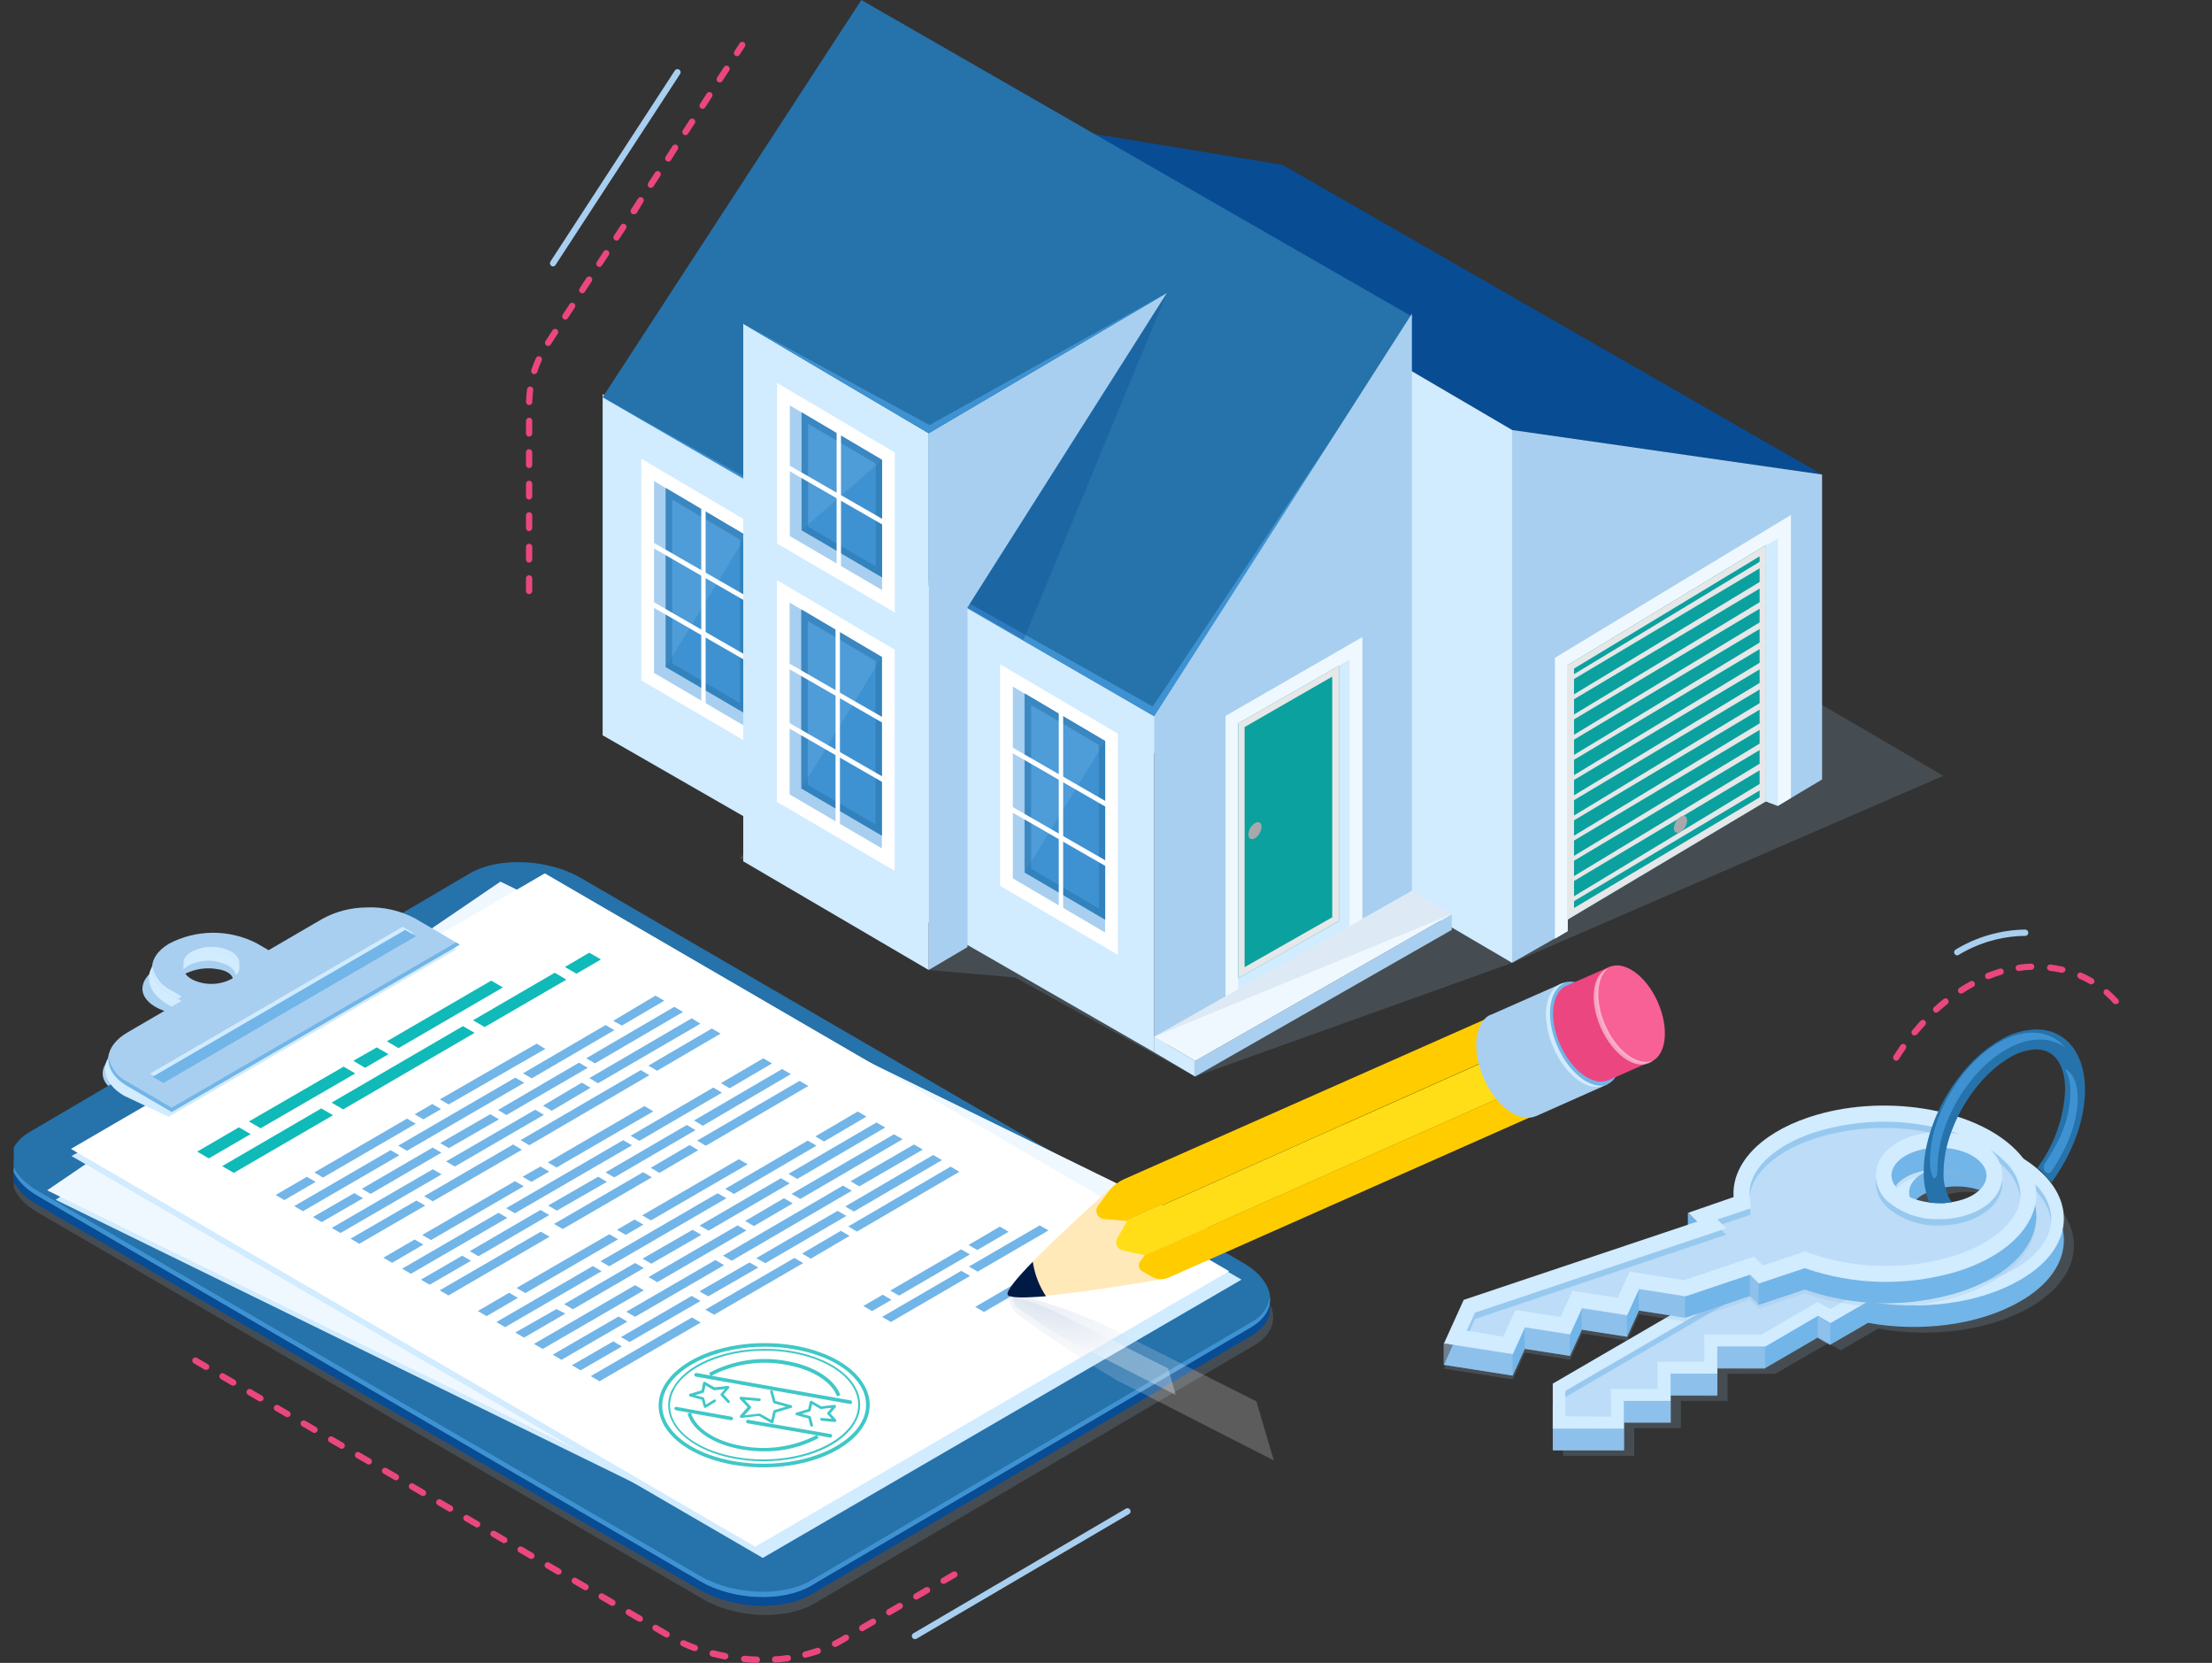 <svg width="161" height="121" viewBox="0 0 161 121" fill="none" xmlns="http://www.w3.org/2000/svg">
<rect x="0" y="0" width="161" height="121" fill="#333333" stroke="none"/>
<g clip-path="url(#clip0_505_3541)">
<path opacity="0.2" d="M147.687 86.079C143.369 83.57 136.396 83.557 132.105 86.051C129.117 87.789 128.225 90.284 129.418 92.471L126.685 94.053L127.596 94.58L113.763 102.651V105.934H118.947V103.912H122.345V101.935H125.742V99.959H129.227L133.066 97.726L133.977 98.253L136.71 96.671C140.5 97.364 144.795 96.845 147.782 95.108C152.023 92.641 152.023 88.587 147.687 86.079ZM145.583 90.151C144.826 90.538 143.988 90.74 143.139 90.74C142.29 90.74 141.452 90.538 140.695 90.151C139.329 89.362 139.329 88.092 140.695 87.312C141.453 86.925 142.29 86.724 143.139 86.724C143.988 86.724 144.825 86.925 145.583 87.312C146.922 88.096 146.931 89.366 145.583 90.151Z" fill="#92B4D1"/>
<path d="M146.963 85.684C142.649 83.176 135.672 83.162 131.381 85.657C128.393 87.395 127.501 89.889 128.694 92.076L125.961 93.663L126.872 94.19L113.017 102.242V105.526H118.2V103.503H121.598V101.527H124.995V99.551H128.48L132.319 97.318L133.23 97.84L135.963 96.258C139.753 96.951 144.048 96.433 147.036 94.695C151.303 92.251 151.281 88.192 146.963 85.684ZM144.863 89.756C144.106 90.144 143.269 90.346 142.419 90.346C141.57 90.346 140.733 90.144 139.976 89.756C138.609 88.972 138.609 87.697 139.976 86.918C140.733 86.53 141.57 86.328 142.419 86.328C143.269 86.328 144.106 86.53 144.863 86.918C146.202 87.702 146.207 88.977 144.863 89.756Z" fill="#72B5E8"/>
<path d="M146.963 84.121C142.649 81.612 135.672 81.599 131.381 84.093C128.393 85.831 127.501 88.325 128.694 90.513L125.961 92.099L126.872 92.622L113.017 100.679V103.962H118.2V101.94H121.598V99.963H124.995V97.987H128.48L132.319 95.749L133.23 96.277L135.963 94.695C139.753 95.387 144.048 94.869 147.036 93.131C151.303 90.678 151.281 86.62 146.963 84.121ZM144.863 88.192C144.106 88.58 143.269 88.782 142.419 88.782C141.57 88.782 140.733 88.58 139.976 88.192C138.609 87.408 138.609 86.134 139.976 85.354C140.733 84.966 141.57 84.764 142.419 84.764C143.269 84.764 144.106 84.966 144.863 85.354C146.202 86.129 146.207 87.404 144.863 88.183V88.192Z" fill="#D1EBFF"/>
<path opacity="0.5" d="M113.941 103.049V101.215L128.707 92.631L127.797 92.109L129.924 90.87L129.5 90.086C128.512 88.252 129.386 86.308 131.841 84.882C134.083 83.686 136.592 83.088 139.129 83.144C141.698 83.088 144.238 83.695 146.507 84.909C148.329 85.959 149.304 87.294 149.304 88.674C149.304 90.054 148.329 91.352 146.571 92.379C144.329 93.576 141.82 94.175 139.283 94.117C138.214 94.119 137.147 94.024 136.095 93.833L135.767 93.773L133.207 95.259L132.297 94.731L128.197 97.107H124.043V99.083H120.646V101.059H117.248V103.082L113.941 103.049ZM142.39 83.832C141.383 83.814 140.389 84.057 139.502 84.538C139.067 84.72 138.696 85.027 138.434 85.421C138.173 85.815 138.034 86.279 138.034 86.753C138.034 87.227 138.173 87.69 138.434 88.084C138.696 88.478 139.067 88.786 139.502 88.968C140.397 89.437 141.392 89.683 142.401 89.683C143.411 89.683 144.405 89.437 145.3 88.968C145.735 88.786 146.106 88.478 146.368 88.084C146.629 87.69 146.769 87.227 146.769 86.753C146.769 86.279 146.629 85.815 146.368 85.421C146.106 85.027 145.735 84.72 145.3 84.538C144.406 84.055 143.404 83.812 142.39 83.832Z" fill="#A8CFF0"/>
<path opacity="0.5" d="M128.694 93.076L128.311 92.856L113.932 101.211V101.66L128.694 93.076Z" fill="#72B5E8"/>
<path opacity="0.5" d="M139.52 89.417C140.416 89.884 141.41 90.128 142.419 90.128C143.428 90.128 144.422 89.884 145.318 89.417C145.734 89.213 146.088 88.9 146.344 88.513C146.6 88.125 146.749 87.676 146.776 87.211C146.781 87.136 146.781 87.061 146.776 86.987C146.71 87.408 146.545 87.808 146.295 88.153C146.045 88.497 145.716 88.777 145.337 88.967C144.441 89.437 143.447 89.682 142.438 89.682C141.428 89.682 140.434 89.437 139.538 88.967C139.155 88.775 138.822 88.493 138.568 88.145C138.314 87.798 138.145 87.394 138.076 86.968C138.076 87.046 138.076 87.12 138.076 87.193C138.101 87.659 138.247 88.11 138.501 88.501C138.755 88.891 139.106 89.207 139.52 89.417Z" fill="#72B5E8"/>
<path opacity="0.5" d="M131.837 85.327C134.077 84.127 136.587 83.527 139.124 83.584C140.147 83.584 141.168 83.671 142.176 83.846C142.244 83.846 142.312 83.846 142.385 83.846C143.4 83.829 144.402 84.075 145.296 84.561C145.555 84.711 145.794 84.895 146.006 85.107C146.175 85.189 146.343 85.276 146.503 85.368C148.211 86.358 149.181 87.606 149.281 88.903C149.281 88.83 149.281 88.757 149.281 88.683C149.281 87.308 148.288 85.969 146.484 84.919C144.215 83.705 141.675 83.097 139.106 83.153C136.569 83.097 134.06 83.695 131.818 84.891C129.937 85.987 128.985 87.381 129.085 88.798C129.213 87.523 130.16 86.303 131.837 85.327Z" fill="#72B5E8"/>
<path opacity="0.5" d="M129.919 91.315L129.732 90.976L127.792 92.104L128.175 92.329L129.919 91.315Z" fill="#72B5E8"/>
<path opacity="0.5" d="M117.289 101.486L117.298 103.059H117.302L117.293 101.486H117.289Z" fill="#72B5E8"/>
<path opacity="0.5" d="M124.071 97.547L124.075 99.074H124.08L124.071 97.547Z" fill="#72B5E8"/>
<path opacity="0.5" d="M120.682 99.514L120.687 101.046H120.691L120.682 99.514Z" fill="#72B5E8"/>
<path d="M122.85 88.234V90.21L123.497 88.876L122.85 88.234Z" fill="#72B5E8"/>
<g style="mix-blend-mode:multiply" opacity="0.2">
<path d="M146.712 85.528C143.647 82.465 136.901 81.401 131.645 83.171C127.979 84.4 126.016 86.67 126.18 88.977L122.873 90.082L123.515 90.724L106.535 96.419L105.096 99.588L110.106 100.376L110.99 98.423L114.278 98.936L115.144 97.029L118.432 97.547L119.297 95.639L122.668 96.167L127.377 94.585L128.02 95.231L131.358 94.108C135.039 95.389 139.032 95.442 142.745 94.259C148.006 92.512 149.777 88.596 146.712 85.528ZM142.873 89.165C141.224 89.719 139.11 89.389 138.145 88.426C137.179 87.463 137.744 86.234 139.393 85.675C141.042 85.116 143.155 85.455 144.116 86.413C145.077 87.372 144.521 88.591 142.873 89.165Z" fill="#92B4D1"/>
</g>
<path d="M146.712 85.24C143.647 82.172 136.901 81.113 131.645 82.878C127.979 84.107 126.016 86.381 126.18 88.683L122.873 89.802L123.515 90.449L106.535 96.144L105.096 99.312L110.106 100.096L110.99 98.148L114.278 98.661L115.144 96.754L118.432 97.267L119.297 95.36L122.668 95.887L127.377 94.31L128.02 94.952L131.358 93.833C135.04 95.111 139.032 95.164 142.745 93.984C148.006 92.219 149.777 88.307 146.712 85.24ZM142.873 88.853C141.224 89.403 139.11 89.073 138.145 88.11C137.179 87.147 137.744 85.923 139.393 85.359C141.042 84.795 143.155 85.139 144.116 86.102C145.077 87.064 144.521 88.298 142.873 88.853Z" fill="#72B5E8"/>
<path d="M146.712 83.662C143.647 80.594 136.901 79.535 131.645 81.301C127.979 82.529 126.016 84.804 126.18 87.106L122.873 88.248L123.515 88.894L106.535 94.585L105.096 97.758L110.106 98.542L110.99 96.593L114.278 97.107L115.144 95.199L118.432 95.713L119.297 93.805L122.668 94.332L127.377 92.755L128.02 93.397L131.358 92.278C135.04 93.557 139.032 93.61 142.745 92.43C148.006 90.646 149.777 86.734 146.712 83.662ZM142.873 87.275C141.224 87.826 139.11 87.496 138.145 86.533C137.179 85.57 137.744 84.345 139.393 83.781C141.042 83.217 143.155 83.561 144.116 84.524C145.077 85.487 144.521 86.725 142.873 87.28V87.275Z" fill="#D1EBFF"/>
<path opacity="0.5" d="M106.763 96.822L107.36 95.516L125.647 89.38L125.004 88.738L127.428 87.927L127.359 87.009C127.223 85.207 129.049 83.401 132.023 82.424C135.476 81.329 139.185 81.369 142.613 82.539C142.124 82.431 141.624 82.377 141.124 82.378C140.416 82.376 139.712 82.486 139.037 82.704C137.721 83.162 136.833 83.983 136.596 84.996C136.505 85.424 136.526 85.867 136.657 86.284C136.788 86.7 137.025 87.075 137.343 87.372C138.404 88.29 139.771 88.769 141.169 88.715C141.876 88.719 142.578 88.609 143.251 88.39C144.571 87.931 145.46 87.11 145.696 86.097C145.788 85.669 145.766 85.225 145.635 84.809C145.503 84.392 145.265 84.017 144.945 83.722L144.904 83.68C145.264 83.924 145.601 84.2 145.91 84.506C146.575 85.166 147.3 86.225 147.004 87.5C146.644 89.045 144.922 90.472 142.394 91.32C140.748 91.853 139.027 92.119 137.298 92.109C135.41 92.127 133.533 91.817 131.75 91.191L131.372 91.054L128.325 92.076L127.683 91.43L122.563 93.149L118.605 92.526L117.74 94.433L114.451 93.92L113.586 95.827L110.297 95.314L109.414 97.263L106.763 96.822Z" fill="#A8CFF0"/>
<g opacity="0.5">
<path d="M145.56 84.648C145.678 84.749 145.792 84.845 145.897 84.951C146.516 85.519 146.92 86.285 147.04 87.12C147.051 86.624 146.955 86.132 146.757 85.679C146.56 85.225 146.266 84.82 145.897 84.492C145.588 84.185 145.251 83.909 144.89 83.667L144.931 83.708C145.202 83.975 145.416 84.295 145.56 84.648Z" fill="#72B5E8"/>
<path d="M137.329 87.367C136.884 86.934 136.602 86.359 136.532 85.739C136.5 86.125 136.556 86.513 136.694 86.874C136.832 87.236 137.049 87.561 137.329 87.826C138.391 88.744 139.757 89.224 141.155 89.169C141.862 89.173 142.565 89.064 143.237 88.844C144.558 88.385 145.446 87.564 145.683 86.551C145.74 86.308 145.757 86.057 145.733 85.808C145.733 85.904 145.706 85.996 145.683 86.093C145.446 87.115 144.558 87.954 143.237 88.385C142.565 88.605 141.862 88.715 141.155 88.711C139.757 88.765 138.391 88.285 137.329 87.367Z" fill="#72B5E8"/>
<path d="M127.35 87.078C127.487 85.414 129.259 83.79 132.01 82.869C133.659 82.334 135.383 82.067 137.115 82.076C138.236 82.075 139.354 82.183 140.454 82.397C140.673 82.397 140.887 82.364 141.11 82.364C141.611 82.363 142.11 82.417 142.599 82.525C139.171 81.355 135.462 81.315 132.01 82.41C129.035 83.41 127.209 85.217 127.346 86.996L127.35 87.078Z" fill="#72B5E8"/>
<path d="M127.414 88.39L127.377 87.94L125 88.738L125.346 89.082L127.414 88.39Z" fill="#72B5E8"/>
<path d="M107.36 95.974L125.647 89.843L125.301 89.499L107.36 95.516L106.763 96.827L106.959 96.855L107.36 95.974Z" fill="#72B5E8"/>
</g>
<path opacity="0.5" d="M105.073 97.74V99.312L110.088 100.096V98.524L105.073 97.74Z" fill="#A8CFF0"/>
<path opacity="0.5" d="M110.971 96.575V98.148L114.26 98.661V97.088L110.971 96.575Z" fill="#A8CFF0"/>
<path opacity="0.5" d="M115.125 95.181V96.754L118.414 97.272V95.694L115.125 95.181Z" fill="#A8CFF0"/>
<path opacity="0.5" d="M119.279 93.787V95.364L122.645 95.892V94.319L119.279 93.787Z" fill="#A8CFF0"/>
<path opacity="0.5" d="M127.355 92.737V94.309L127.997 94.951V93.383L127.355 92.737Z" fill="#A8CFF0"/>
<path d="M138.013 77.183C137.972 77.181 137.933 77.169 137.899 77.148C137.865 77.126 137.836 77.097 137.817 77.061C137.798 77.025 137.788 76.985 137.789 76.945C137.79 76.904 137.801 76.865 137.821 76.83C137.985 76.568 138.158 76.311 138.331 76.055C138.367 76.006 138.42 75.972 138.48 75.962C138.539 75.952 138.601 75.965 138.65 76C138.675 76.017 138.696 76.039 138.712 76.065C138.728 76.09 138.739 76.119 138.744 76.149C138.749 76.178 138.748 76.209 138.742 76.239C138.735 76.268 138.722 76.296 138.705 76.321C138.532 76.568 138.368 76.82 138.209 77.073C138.187 77.106 138.159 77.133 138.124 77.153C138.09 77.172 138.052 77.182 138.013 77.183ZM139.352 75.349C139.298 75.348 139.247 75.328 139.206 75.293C139.183 75.275 139.164 75.251 139.15 75.224C139.136 75.198 139.128 75.169 139.125 75.139C139.122 75.109 139.126 75.079 139.135 75.05C139.144 75.022 139.159 74.995 139.179 74.972C139.375 74.734 139.579 74.514 139.789 74.275C139.81 74.254 139.835 74.237 139.863 74.225C139.891 74.214 139.921 74.208 139.951 74.208C139.981 74.208 140.011 74.214 140.038 74.225C140.066 74.237 140.091 74.254 140.112 74.275C140.134 74.297 140.151 74.322 140.162 74.35C140.174 74.378 140.18 74.408 140.18 74.438C140.18 74.469 140.174 74.499 140.162 74.526C140.151 74.554 140.134 74.58 140.112 74.601C139.907 74.821 139.712 75.06 139.52 75.28C139.472 75.317 139.412 75.335 139.352 75.33V75.349ZM140.932 73.693C140.9 73.694 140.868 73.688 140.838 73.675C140.808 73.662 140.781 73.644 140.759 73.62C140.717 73.576 140.694 73.518 140.694 73.457C140.694 73.396 140.717 73.338 140.759 73.294C140.991 73.088 141.215 72.886 141.465 72.694C141.488 72.674 141.515 72.66 141.544 72.651C141.572 72.643 141.603 72.64 141.632 72.644C141.662 72.647 141.691 72.657 141.717 72.671C141.743 72.686 141.766 72.706 141.784 72.73C141.803 72.754 141.817 72.78 141.826 72.809C141.834 72.838 141.837 72.868 141.833 72.898C141.83 72.928 141.821 72.957 141.806 72.984C141.791 73.01 141.771 73.033 141.748 73.051C141.515 73.239 141.292 73.432 141.064 73.638C141.025 73.663 140.979 73.675 140.932 73.675V73.693ZM153.986 73.07C153.922 73.068 153.862 73.042 153.817 72.996C153.62 72.776 153.409 72.569 153.184 72.377C153.139 72.337 153.111 72.28 153.107 72.219C153.103 72.158 153.122 72.098 153.162 72.052C153.182 72.03 153.207 72.013 153.235 72.002C153.262 71.99 153.291 71.984 153.321 71.984C153.351 71.984 153.38 71.99 153.407 72.002C153.435 72.013 153.46 72.03 153.48 72.052C153.718 72.256 153.943 72.475 154.154 72.707C154.176 72.728 154.193 72.753 154.204 72.781C154.216 72.808 154.221 72.838 154.221 72.868C154.221 72.898 154.216 72.927 154.204 72.955C154.193 72.982 154.176 73.007 154.154 73.028C154.103 73.057 154.043 73.065 153.986 73.051V73.07ZM142.736 72.304C142.687 72.304 142.639 72.287 142.6 72.258C142.56 72.228 142.532 72.186 142.518 72.139C142.504 72.092 142.506 72.041 142.523 71.995C142.54 71.948 142.572 71.909 142.613 71.882C142.786 71.767 142.959 71.662 143.137 71.561L143.41 71.405C143.463 71.376 143.526 71.369 143.584 71.386C143.612 71.395 143.639 71.409 143.663 71.428C143.686 71.447 143.705 71.47 143.72 71.497C143.734 71.523 143.743 71.552 143.746 71.582C143.749 71.612 143.747 71.643 143.738 71.672C143.73 71.701 143.716 71.728 143.697 71.751C143.678 71.775 143.655 71.794 143.629 71.808C143.538 71.854 143.451 71.905 143.364 71.955C143.196 72.056 143.023 72.157 142.859 72.267C142.82 72.284 142.778 72.29 142.736 72.285V72.304ZM152.223 71.634C152.182 71.633 152.141 71.622 152.105 71.602C151.852 71.451 151.591 71.317 151.321 71.199C151.268 71.173 151.227 71.128 151.206 71.073C151.185 71.018 151.186 70.956 151.209 70.902C151.232 70.847 151.275 70.804 151.329 70.78C151.383 70.757 151.444 70.756 151.499 70.777C151.786 70.903 152.066 71.046 152.337 71.203C152.389 71.235 152.427 71.285 152.442 71.345C152.458 71.404 152.449 71.467 152.419 71.52C152.397 71.551 152.368 71.576 152.333 71.593C152.299 71.61 152.261 71.618 152.223 71.616V71.634ZM144.754 71.249C144.693 71.26 144.631 71.246 144.581 71.211C144.53 71.176 144.496 71.122 144.485 71.061C144.474 71 144.488 70.938 144.523 70.887C144.558 70.836 144.611 70.802 144.672 70.79C144.963 70.671 145.259 70.57 145.551 70.483C145.608 70.466 145.67 70.472 145.723 70.501C145.776 70.529 145.815 70.577 145.833 70.635C145.842 70.664 145.845 70.695 145.842 70.725C145.839 70.755 145.831 70.785 145.816 70.812C145.802 70.839 145.782 70.863 145.758 70.882C145.735 70.901 145.707 70.915 145.678 70.924C145.394 71.007 145.114 71.105 144.84 71.217C144.806 71.228 144.771 71.233 144.735 71.231L144.754 71.249ZM150.114 70.79H150.064C149.777 70.724 149.487 70.674 149.194 70.639C149.134 70.631 149.08 70.6 149.042 70.552C149.005 70.504 148.988 70.443 148.994 70.382C149.003 70.322 149.034 70.268 149.082 70.231C149.129 70.193 149.189 70.175 149.249 70.181C149.554 70.222 149.864 70.277 150.16 70.346C150.219 70.36 150.269 70.397 150.301 70.448C150.332 70.5 150.342 70.562 150.329 70.621C150.312 70.664 150.282 70.702 150.244 70.728C150.206 70.754 150.161 70.768 150.114 70.768V70.79ZM146.949 70.658C146.919 70.66 146.889 70.656 146.861 70.646C146.832 70.637 146.806 70.622 146.783 70.602C146.738 70.562 146.71 70.505 146.705 70.444C146.701 70.383 146.721 70.323 146.761 70.278C146.8 70.231 146.857 70.203 146.917 70.199C147.219 70.155 147.523 70.126 147.828 70.112C147.858 70.111 147.888 70.115 147.916 70.126C147.944 70.136 147.97 70.152 147.992 70.172C148.014 70.193 148.032 70.218 148.044 70.245C148.057 70.272 148.064 70.302 148.065 70.332C148.066 70.362 148.061 70.392 148.051 70.421C148.041 70.449 148.025 70.475 148.005 70.497C147.984 70.519 147.96 70.537 147.933 70.549C147.906 70.562 147.876 70.569 147.846 70.57C147.555 70.57 147.259 70.612 146.963 70.653L146.949 70.658Z" fill="#EB4680"/>
<path d="M142.458 69.52C142.408 69.52 142.36 69.503 142.321 69.472C142.282 69.442 142.253 69.399 142.24 69.351C142.227 69.302 142.231 69.251 142.249 69.205C142.268 69.158 142.301 69.12 142.344 69.094C143.873 68.167 145.619 67.665 147.404 67.64C147.465 67.64 147.523 67.665 147.565 67.707C147.608 67.751 147.632 67.809 147.632 67.87C147.632 67.93 147.608 67.989 147.565 68.032C147.523 68.075 147.465 68.099 147.404 68.099C145.701 68.118 144.033 68.593 142.572 69.475C142.538 69.499 142.499 69.514 142.458 69.52Z" fill="#A8CFF0"/>
<path d="M141.483 87.56L142.053 87.473C141.628 86.825 141.422 86.056 141.465 85.281C141.465 82.236 143.61 78.508 146.247 76.972C146.835 76.603 147.506 76.392 148.197 76.357C149.522 76.357 150.31 77.458 150.31 79.297C150.218 81.358 149.51 83.343 148.279 84.992L148.479 85.12C148.807 85.446 148.935 85.684 149.299 86.01L149.267 86.102C150.775 84.098 151.759 81.571 151.759 79.297C151.759 76.628 150.36 74.904 148.197 74.904C147.252 74.932 146.332 75.21 145.528 75.711C142.435 77.508 140.017 81.709 140.017 85.281C140.002 86.05 140.148 86.814 140.445 87.523L141.483 87.56Z" fill="#2672AB"/>
<path d="M141.023 84.96C141.023 81.75 143.223 77.981 146.002 76.376C147.5 75.514 148.948 75.404 150.101 76.069C150.187 76.119 150.265 76.183 150.347 76.238C150.121 75.973 149.853 75.747 149.554 75.569C148.42 74.904 146.967 75.014 145.455 75.876C142.672 77.481 140.486 81.25 140.472 84.46C140.468 85.877 141.019 86.202 141.023 84.96Z" fill="#3F92D1"/>
<path d="M151.226 79.925C151.226 78.907 150.921 78.141 150.383 77.825L150.292 77.784C150.578 78.285 150.715 78.857 150.688 79.434C150.688 81.727 149.664 83.369 148.821 84.685C148.788 84.737 148.766 84.796 148.757 84.856C148.747 84.918 148.75 84.98 148.765 85.04C148.78 85.1 148.806 85.156 148.843 85.206C148.88 85.255 148.927 85.296 148.98 85.327C149.034 85.356 149.096 85.363 149.155 85.349C149.213 85.335 149.265 85.299 149.299 85.249C149.923 84.327 151.217 82.231 151.226 79.925Z" fill="#3F92D1"/>
<path opacity="0.5" d="M133.217 96.318V97.891L132.31 97.364V95.791L133.217 96.318Z" fill="#A8CFF0"/>
<path opacity="0.5" d="M124.986 98.015V99.592L128.466 99.597V98.024L124.986 98.015Z" fill="#A8CFF0"/>
<path opacity="0.5" d="M124.995 99.991V101.568L121.598 101.559V99.987L124.995 99.991Z" fill="#A8CFF0"/>
<path opacity="0.5" d="M121.607 101.963V103.536L118.209 103.531V101.958L121.607 101.963Z" fill="#A8CFF0"/>
<path opacity="0.5" d="M118.218 103.976V105.553H113.035V103.971L118.218 103.976Z" fill="#A8CFF0"/>
<path opacity="0.2" d="M59.226 116.705L91.268 97.905C93.336 96.699 93.09 94.598 90.685 93.214L42.346 65.114C39.955 63.738 36.343 63.573 34.275 64.775L2.233 83.575C0.165 84.776 0.411 86.876 2.816 88.266L51.155 116.357C53.546 117.755 57.158 117.906 59.226 116.705Z" fill="#92B4D1"/>
<path d="M9.033 79.723L12.485 81.025L33.469 68.071L30.012 66.774C28.797 66.376 27.507 66.271 26.245 66.466C25.115 66.595 24.022 66.954 23.034 67.521L19.094 69.947L18.147 69.594C16.261 68.897 13.287 69.227 11.543 70.337C9.798 71.446 10.058 72.859 11.916 73.546L12.754 73.858L8.814 76.325C7.972 76.848 7.493 77.472 7.475 78.077C7.452 78.742 8.017 79.347 9.033 79.723ZM13.392 72.414C12.54 72.097 12.481 71.442 13.301 70.947C13.753 70.696 14.251 70.538 14.765 70.483C15.279 70.428 15.798 70.477 16.293 70.626C17.149 70.942 17.204 71.598 16.389 72.093C15.935 72.344 15.437 72.501 14.922 72.556C14.408 72.611 13.888 72.563 13.392 72.414Z" fill="#A8CFF0"/>
<path d="M59.002 116.045L91.058 97.221C93.117 96.025 92.858 93.934 90.48 92.553L42.255 64.531C39.877 63.156 36.284 63.005 34.225 64.197L2.174 83.025C0.119 84.222 0.374 86.308 2.752 87.688L50.977 115.71C53.35 117.09 56.944 117.242 59.002 116.045Z" fill="#084C94"/>
<path d="M55.049 120.997C54.739 120.997 54.43 120.965 54.138 120.938C54.078 120.931 54.023 120.9 53.985 120.853C53.947 120.806 53.928 120.746 53.933 120.685C53.941 120.625 53.971 120.571 54.018 120.532C54.065 120.494 54.124 120.475 54.184 120.479C54.48 120.507 54.776 120.529 55.095 120.539C55.124 120.539 55.154 120.546 55.181 120.558C55.208 120.57 55.232 120.587 55.253 120.609C55.273 120.631 55.289 120.657 55.299 120.685C55.31 120.713 55.314 120.743 55.313 120.772C55.313 120.806 55.306 120.838 55.292 120.868C55.278 120.898 55.258 120.925 55.233 120.946C55.207 120.967 55.178 120.983 55.146 120.992C55.115 121.001 55.081 121.002 55.049 120.997ZM56.416 120.974C56.357 120.974 56.301 120.952 56.259 120.912C56.217 120.872 56.191 120.817 56.188 120.759C56.185 120.698 56.206 120.639 56.246 120.594C56.286 120.548 56.342 120.52 56.402 120.516C56.702 120.516 57.003 120.465 57.313 120.429C57.342 120.424 57.373 120.426 57.402 120.433C57.431 120.441 57.458 120.454 57.482 120.473C57.506 120.491 57.526 120.514 57.54 120.54C57.555 120.567 57.565 120.596 57.568 120.626C57.576 120.686 57.559 120.747 57.523 120.795C57.486 120.843 57.432 120.875 57.372 120.883C57.071 120.924 56.762 120.956 56.461 120.974H56.416ZM52.772 120.745H52.731C52.43 120.685 52.125 120.617 51.82 120.543C51.759 120.528 51.708 120.489 51.675 120.435C51.643 120.382 51.634 120.317 51.649 120.257C51.664 120.196 51.703 120.144 51.756 120.111C51.809 120.079 51.873 120.069 51.934 120.085C52.221 120.158 52.517 120.222 52.808 120.282C52.838 120.285 52.867 120.293 52.894 120.307C52.92 120.321 52.944 120.34 52.963 120.364C52.982 120.387 52.997 120.414 53.006 120.442C53.015 120.471 53.018 120.502 53.015 120.532C53.013 120.562 53.004 120.591 52.99 120.618C52.976 120.645 52.957 120.668 52.934 120.688C52.911 120.707 52.885 120.722 52.856 120.731C52.827 120.74 52.797 120.743 52.767 120.74L52.772 120.745ZM58.647 120.626C58.587 120.633 58.526 120.616 58.478 120.578C58.43 120.54 58.399 120.485 58.392 120.424C58.385 120.363 58.402 120.302 58.44 120.254C58.477 120.206 58.532 120.174 58.593 120.167C58.88 120.094 59.166 120.007 59.444 119.91C59.502 119.891 59.565 119.896 59.62 119.924C59.675 119.951 59.716 119.999 59.736 120.057C59.755 120.114 59.751 120.177 59.724 120.231C59.698 120.285 59.651 120.326 59.595 120.346C59.303 120.447 59.002 120.534 58.684 120.612L58.647 120.626ZM50.576 120.135H50.499C50.207 120.03 49.92 119.91 49.643 119.782C49.615 119.77 49.59 119.753 49.569 119.731C49.549 119.709 49.532 119.683 49.522 119.655C49.511 119.627 49.506 119.597 49.508 119.566C49.509 119.536 49.516 119.507 49.529 119.479C49.554 119.424 49.599 119.381 49.656 119.36C49.712 119.338 49.774 119.34 49.829 119.365C50.098 119.489 50.376 119.603 50.658 119.704C50.714 119.726 50.76 119.769 50.784 119.823C50.809 119.878 50.811 119.941 50.79 119.998C50.775 120.037 50.748 120.071 50.713 120.096C50.678 120.12 50.637 120.134 50.595 120.135H50.576ZM60.779 119.842C60.727 119.842 60.677 119.824 60.637 119.792C60.596 119.76 60.568 119.715 60.556 119.664C60.544 119.613 60.55 119.56 60.572 119.513C60.595 119.467 60.632 119.429 60.679 119.406C60.843 119.323 61.007 119.236 61.166 119.145L61.462 118.97C61.488 118.955 61.516 118.945 61.546 118.94C61.575 118.936 61.605 118.938 61.634 118.946C61.663 118.953 61.69 118.967 61.714 118.985C61.737 119.004 61.757 119.027 61.772 119.053C61.802 119.105 61.81 119.167 61.794 119.226C61.779 119.284 61.742 119.334 61.69 119.365L61.394 119.539C61.225 119.635 61.057 119.732 60.879 119.814C60.854 119.829 60.826 119.839 60.797 119.842H60.779ZM48.522 119.154C48.482 119.154 48.443 119.143 48.408 119.122L47.62 118.663C47.591 118.65 47.565 118.631 47.544 118.607C47.523 118.583 47.507 118.555 47.497 118.524C47.487 118.494 47.484 118.461 47.488 118.429C47.491 118.398 47.501 118.367 47.517 118.339C47.533 118.311 47.555 118.287 47.581 118.268C47.607 118.25 47.636 118.236 47.667 118.23C47.698 118.223 47.731 118.223 47.762 118.23C47.793 118.237 47.822 118.25 47.848 118.269L48.636 118.727C48.688 118.758 48.725 118.808 48.742 118.866C48.758 118.924 48.751 118.986 48.723 119.039C48.703 119.071 48.677 119.099 48.645 119.118C48.614 119.138 48.578 119.15 48.54 119.154H48.522ZM62.756 118.695C62.716 118.695 62.677 118.684 62.642 118.664C62.608 118.644 62.58 118.615 62.56 118.581C62.53 118.528 62.521 118.465 62.537 118.406C62.552 118.346 62.59 118.296 62.642 118.264L63.43 117.806C63.455 117.79 63.484 117.78 63.513 117.776C63.543 117.771 63.573 117.773 63.602 117.781C63.631 117.789 63.658 117.802 63.681 117.821C63.705 117.839 63.725 117.862 63.739 117.888C63.769 117.941 63.777 118.003 63.762 118.061C63.747 118.119 63.709 118.169 63.657 118.2L62.87 118.659C62.841 118.681 62.809 118.696 62.774 118.704L62.756 118.695ZM46.55 117.998C46.511 117.998 46.471 117.989 46.436 117.971L45.648 117.512C45.596 117.481 45.559 117.43 45.543 117.371C45.528 117.312 45.536 117.249 45.566 117.196C45.583 117.168 45.605 117.144 45.631 117.126C45.657 117.107 45.687 117.095 45.719 117.089C45.75 117.084 45.783 117.085 45.814 117.093C45.845 117.101 45.874 117.116 45.899 117.136L46.687 117.595C46.738 117.625 46.776 117.675 46.792 117.733C46.808 117.791 46.801 117.853 46.773 117.907C46.75 117.939 46.719 117.966 46.684 117.983C46.648 118.001 46.608 118.009 46.568 118.007L46.55 117.998ZM64.723 117.54C64.683 117.539 64.644 117.529 64.61 117.509C64.576 117.489 64.547 117.46 64.527 117.425C64.497 117.372 64.489 117.309 64.504 117.25C64.52 117.191 64.557 117.14 64.609 117.109L65.397 116.65C65.449 116.627 65.507 116.623 65.561 116.641C65.614 116.658 65.66 116.695 65.688 116.744C65.716 116.793 65.726 116.851 65.714 116.906C65.702 116.962 65.671 117.011 65.625 117.044L64.837 117.503C64.809 117.525 64.776 117.541 64.741 117.549L64.723 117.54ZM44.578 116.852C44.538 116.852 44.499 116.842 44.464 116.824L43.676 116.366C43.624 116.334 43.586 116.284 43.571 116.224C43.556 116.165 43.564 116.102 43.594 116.049C43.609 116.023 43.628 116 43.652 115.982C43.676 115.963 43.703 115.95 43.731 115.942C43.76 115.934 43.791 115.933 43.82 115.937C43.85 115.941 43.878 115.951 43.904 115.967L44.692 116.425C44.734 116.451 44.768 116.49 44.786 116.536C44.805 116.583 44.808 116.634 44.795 116.682C44.782 116.73 44.754 116.773 44.715 116.804C44.676 116.834 44.627 116.851 44.578 116.852ZM66.691 116.393C66.641 116.393 66.593 116.376 66.554 116.345C66.514 116.315 66.486 116.272 66.473 116.224C66.46 116.175 66.463 116.124 66.482 116.078C66.501 116.031 66.534 115.992 66.577 115.967L67.36 115.508C67.413 115.478 67.475 115.47 67.534 115.485C67.593 115.501 67.643 115.538 67.675 115.591C67.69 115.617 67.7 115.645 67.704 115.675C67.709 115.705 67.707 115.735 67.699 115.764C67.692 115.793 67.678 115.821 67.66 115.844C67.642 115.868 67.619 115.888 67.593 115.903L66.805 116.361C66.776 116.38 66.743 116.391 66.709 116.393H66.691ZM42.624 115.715C42.584 115.714 42.545 115.705 42.51 115.687L41.722 115.229C41.67 115.197 41.632 115.146 41.617 115.087C41.602 115.028 41.61 114.965 41.64 114.912C41.655 114.886 41.674 114.863 41.698 114.845C41.722 114.826 41.749 114.813 41.778 114.805C41.806 114.797 41.837 114.795 41.866 114.8C41.896 114.804 41.924 114.814 41.95 114.83L42.738 115.288C42.781 115.314 42.814 115.353 42.833 115.399C42.851 115.445 42.854 115.497 42.842 115.545C42.829 115.593 42.8 115.636 42.761 115.667C42.722 115.697 42.674 115.714 42.624 115.715ZM68.677 115.256C68.627 115.256 68.579 115.239 68.54 115.208C68.5 115.177 68.472 115.135 68.459 115.086C68.446 115.038 68.449 114.987 68.468 114.94C68.487 114.894 68.52 114.855 68.563 114.83L69.346 114.371C69.399 114.341 69.461 114.332 69.52 114.348C69.579 114.363 69.629 114.401 69.66 114.454C69.676 114.479 69.686 114.508 69.69 114.538C69.695 114.568 69.693 114.598 69.685 114.627C69.677 114.656 69.664 114.683 69.646 114.707C69.627 114.731 69.605 114.751 69.579 114.765L68.791 115.224C68.753 115.24 68.712 115.245 68.672 115.238L68.677 115.256ZM40.652 114.591C40.612 114.589 40.573 114.578 40.538 114.559L39.75 114.101C39.697 114.07 39.659 114.02 39.643 113.961C39.627 113.902 39.635 113.839 39.666 113.786C39.696 113.734 39.746 113.695 39.804 113.679C39.863 113.663 39.925 113.671 39.978 113.702L40.766 114.16C40.818 114.192 40.855 114.242 40.871 114.302C40.886 114.361 40.878 114.424 40.847 114.477C40.825 114.508 40.796 114.533 40.762 114.55C40.728 114.567 40.69 114.575 40.652 114.573V114.591ZM38.679 113.445C38.639 113.443 38.6 113.432 38.566 113.413L37.778 112.954C37.725 112.924 37.687 112.874 37.671 112.815C37.655 112.756 37.663 112.693 37.693 112.64C37.724 112.587 37.773 112.549 37.832 112.533C37.891 112.517 37.953 112.525 38.005 112.555L38.793 113.014C38.845 113.045 38.883 113.096 38.898 113.155C38.914 113.214 38.906 113.277 38.875 113.33C38.853 113.361 38.824 113.387 38.79 113.403C38.755 113.42 38.718 113.428 38.679 113.427V113.445ZM36.707 112.298C36.667 112.297 36.628 112.286 36.593 112.266L35.806 111.808C35.754 111.777 35.716 111.728 35.7 111.669C35.684 111.611 35.691 111.549 35.719 111.496C35.75 111.444 35.8 111.406 35.859 111.389C35.917 111.373 35.98 111.38 36.033 111.409L36.821 111.867C36.873 111.899 36.911 111.95 36.926 112.009C36.942 112.068 36.933 112.131 36.903 112.184C36.881 112.215 36.852 112.24 36.817 112.257C36.783 112.274 36.745 112.282 36.707 112.28V112.298ZM34.735 111.152C34.695 111.153 34.655 111.142 34.621 111.12L33.833 110.661C33.782 110.631 33.744 110.581 33.728 110.523C33.712 110.465 33.718 110.403 33.747 110.35C33.777 110.298 33.826 110.259 33.884 110.242C33.941 110.225 34.003 110.231 34.056 110.258L34.844 110.717C34.897 110.748 34.934 110.799 34.95 110.858C34.965 110.917 34.956 110.98 34.926 111.033C34.905 111.064 34.877 111.09 34.843 111.108C34.81 111.125 34.773 111.134 34.735 111.134V111.152ZM32.763 110.006C32.723 110.007 32.683 109.995 32.649 109.974L31.861 109.515C31.809 109.485 31.77 109.436 31.754 109.377C31.738 109.319 31.745 109.256 31.775 109.203C31.805 109.15 31.855 109.111 31.914 109.095C31.973 109.079 32.036 109.086 32.089 109.116L32.877 109.575C32.929 109.606 32.967 109.657 32.982 109.716C32.997 109.775 32.989 109.838 32.959 109.891C32.937 109.922 32.907 109.948 32.873 109.964C32.839 109.981 32.801 109.989 32.763 109.987V110.006ZM30.791 108.859C30.75 108.86 30.711 108.849 30.677 108.827L29.889 108.369C29.86 108.356 29.834 108.336 29.813 108.312C29.791 108.288 29.776 108.26 29.766 108.23C29.756 108.199 29.753 108.167 29.756 108.135C29.76 108.103 29.77 108.072 29.786 108.045C29.802 108.017 29.823 107.993 29.849 107.974C29.875 107.955 29.905 107.942 29.936 107.935C29.967 107.929 29.999 107.929 30.03 107.936C30.061 107.942 30.091 107.956 30.117 107.974L30.905 108.433C30.947 108.458 30.981 108.497 30.999 108.544C31.018 108.59 31.021 108.641 31.008 108.69C30.995 108.738 30.967 108.781 30.928 108.811C30.889 108.842 30.84 108.859 30.791 108.859ZM28.819 107.713C28.778 107.714 28.739 107.703 28.705 107.681L27.912 107.222C27.86 107.192 27.823 107.142 27.808 107.083C27.792 107.025 27.8 106.963 27.83 106.911C27.861 106.858 27.91 106.821 27.968 106.805C28.026 106.79 28.088 106.798 28.14 106.828L28.933 107.287C28.975 107.312 29.009 107.351 29.027 107.397C29.046 107.444 29.049 107.495 29.036 107.543C29.023 107.592 28.995 107.634 28.956 107.665C28.916 107.696 28.868 107.712 28.819 107.713ZM26.846 106.567C26.806 106.568 26.766 106.557 26.733 106.535L25.94 106.076C25.888 106.045 25.851 105.995 25.835 105.937C25.82 105.879 25.828 105.817 25.858 105.764C25.873 105.738 25.892 105.715 25.916 105.697C25.94 105.678 25.967 105.665 25.996 105.657C26.024 105.649 26.055 105.647 26.084 105.652C26.114 105.656 26.142 105.666 26.168 105.682L26.96 106.14C27.003 106.166 27.036 106.205 27.055 106.251C27.074 106.297 27.077 106.349 27.064 106.397C27.051 106.445 27.023 106.488 26.984 106.519C26.944 106.549 26.896 106.566 26.846 106.567ZM24.874 105.42C24.834 105.422 24.794 105.41 24.76 105.388L23.968 104.93C23.922 104.896 23.891 104.847 23.879 104.791C23.867 104.736 23.877 104.678 23.905 104.629C23.933 104.58 23.979 104.543 24.032 104.526C24.086 104.509 24.144 104.512 24.196 104.535L24.988 104.994C25.031 105.019 25.064 105.058 25.083 105.105C25.102 105.151 25.105 105.202 25.092 105.251C25.079 105.299 25.051 105.342 25.011 105.372C24.972 105.403 24.924 105.42 24.874 105.42ZM22.898 104.274C22.859 104.275 22.82 104.263 22.788 104.242L21.996 103.783C21.942 103.754 21.903 103.705 21.886 103.646C21.869 103.588 21.876 103.525 21.905 103.471C21.934 103.418 21.983 103.378 22.041 103.361C22.099 103.344 22.161 103.351 22.214 103.38L23.007 103.838C23.05 103.864 23.083 103.903 23.102 103.95C23.121 103.997 23.123 104.049 23.11 104.097C23.096 104.146 23.067 104.189 23.027 104.219C22.987 104.249 22.939 104.265 22.888 104.265L22.898 104.274ZM20.925 103.128C20.885 103.128 20.846 103.117 20.811 103.095L20.023 102.637C19.978 102.604 19.946 102.554 19.935 102.499C19.923 102.443 19.932 102.385 19.961 102.336C19.989 102.287 20.034 102.25 20.088 102.233C20.142 102.216 20.2 102.219 20.251 102.243L21.039 102.701C21.092 102.731 21.13 102.781 21.146 102.839C21.163 102.897 21.155 102.96 21.126 103.013C21.103 103.045 21.073 103.07 21.038 103.087C21.003 103.104 20.964 103.111 20.925 103.109V103.128ZM18.953 101.981C18.914 101.981 18.875 101.971 18.839 101.954L18.051 101.495C17.999 101.464 17.962 101.413 17.946 101.354C17.931 101.295 17.939 101.232 17.969 101.179C17.984 101.152 18.004 101.129 18.027 101.111C18.051 101.093 18.078 101.079 18.107 101.071C18.136 101.064 18.166 101.062 18.195 101.066C18.225 101.07 18.253 101.081 18.279 101.096L19.067 101.555C19.119 101.585 19.158 101.634 19.174 101.693C19.191 101.751 19.183 101.814 19.154 101.867C19.131 101.898 19.101 101.924 19.066 101.94C19.03 101.957 18.992 101.965 18.953 101.963V101.981ZM16.981 100.835C16.941 100.834 16.902 100.825 16.867 100.807L16.079 100.349C16.027 100.317 15.989 100.266 15.974 100.207C15.959 100.148 15.967 100.085 15.997 100.032C16.012 100.006 16.032 99.983 16.055 99.965C16.079 99.946 16.106 99.933 16.135 99.925C16.163 99.917 16.194 99.916 16.223 99.92C16.253 99.924 16.281 99.934 16.307 99.95L17.095 100.408C17.146 100.439 17.184 100.489 17.2 100.547C17.216 100.605 17.21 100.667 17.181 100.72C17.159 100.752 17.128 100.777 17.093 100.794C17.058 100.811 17.02 100.819 16.981 100.816V100.835ZM15.009 99.688C14.969 99.688 14.93 99.679 14.895 99.661L14.107 99.202C14.055 99.171 14.017 99.12 14.002 99.061C13.987 99.002 13.995 98.939 14.025 98.886C14.04 98.86 14.059 98.837 14.083 98.818C14.107 98.8 14.134 98.786 14.162 98.779C14.191 98.771 14.222 98.769 14.251 98.773C14.281 98.778 14.309 98.788 14.335 98.803L15.123 99.262C15.174 99.293 15.212 99.342 15.228 99.4C15.244 99.459 15.238 99.521 15.209 99.574C15.186 99.605 15.156 99.631 15.121 99.648C15.086 99.664 15.047 99.672 15.009 99.67V99.688Z" fill="#EB4680"/>
<path d="M59.002 115.38L91.058 96.556C93.117 95.36 92.858 93.273 90.48 91.888L42.255 63.871C39.877 62.495 36.284 62.34 34.225 63.536L2.174 82.36C0.119 83.557 0.374 85.643 2.752 87.023L50.977 115.045C53.35 116.425 56.944 116.577 59.002 115.38Z" fill="#2672AB"/>
<path d="M2.752 86.661L50.977 114.683C53.35 116.058 56.944 116.214 59.002 115.018L91.058 96.217C91.419 96.043 91.732 95.783 91.97 95.459C92.209 95.136 92.365 94.758 92.425 94.36C92.507 95.185 92.06 95.992 91.058 96.579L59.002 115.403C56.944 116.6 53.35 116.448 50.977 115.068L2.752 87.023C1.386 86.221 0.712 85.189 0.798 84.217C0.885 85.074 1.545 85.955 2.752 86.661Z" fill="#3F92D1"/>
<g style="mix-blend-mode:multiply">
<path d="M55.778 112.619L88.767 90.155L37.044 64.839L4.055 87.303L55.778 112.619Z" fill="#D1EBFF"/>
</g>
<path d="M55.154 111.932L88.143 89.467L36.425 64.151L3.431 86.615L55.154 111.932Z" fill="#F0F8FF"/>
<g style="mix-blend-mode:multiply">
<path d="M55.518 113.362L90.362 93.113L40.05 63.867L5.207 84.121L55.518 113.362Z" fill="#D1EBFF"/>
</g>
<path d="M54.967 112.546L89.46 92.498L39.654 63.55L5.162 83.598L54.967 112.546Z" fill="white"/>
<g style="mix-blend-mode:multiply">
<path d="M9.042 79.737L12.267 81.264L33.218 69.076L29.998 67.549C28.894 66.963 27.655 66.686 26.409 66.746C25.308 66.759 24.227 67.039 23.257 67.562L19.326 69.855L18.438 69.341C17.449 68.838 16.354 68.579 15.245 68.587C14.136 68.595 13.044 68.869 12.062 69.387C10.349 70.419 10.472 72.079 12.203 73.088L12.986 73.546L9.051 75.839C8.209 76.33 7.712 76.981 7.653 77.673C7.598 78.425 8.095 79.186 9.042 79.737ZM13.711 71.942C12.914 71.483 12.918 70.726 13.711 70.259C14.159 70.029 14.654 69.909 15.157 69.909C15.659 69.909 16.155 70.029 16.603 70.259C17.395 70.717 17.395 71.474 16.603 71.942C16.155 72.172 15.66 72.292 15.157 72.293C14.655 72.294 14.159 72.175 13.711 71.946V71.942Z" fill="#D1EBFF"/>
</g>
<path d="M9.274 79.04L12.495 80.911L33.446 68.722L30.221 66.833C29.118 66.247 27.878 65.97 26.632 66.031C25.533 66.044 24.454 66.324 23.485 66.847L19.55 69.14L18.666 68.626C17.676 68.123 16.581 67.864 15.472 67.872C14.363 67.88 13.272 68.154 12.29 68.672C10.572 69.704 10.695 71.364 12.431 72.373L13.214 72.831L9.279 75.124C8.436 75.615 7.94 76.266 7.876 76.958C7.83 77.728 8.327 78.49 9.274 79.04ZM13.943 71.245C13.146 70.786 13.15 70.029 13.943 69.562C14.39 69.333 14.885 69.214 15.387 69.214C15.889 69.214 16.383 69.333 16.831 69.562C17.628 70.02 17.623 70.777 16.831 71.245C16.384 71.474 15.889 71.594 15.387 71.595C14.886 71.596 14.391 71.477 13.943 71.249V71.245Z" fill="#A8CFF0"/>
<path d="M13.952 69.245C14.399 69.016 14.894 68.897 15.396 68.897C15.898 68.897 16.392 69.016 16.84 69.245C17.295 69.52 17.5 69.892 17.414 70.245C17.368 70.099 17.294 69.964 17.196 69.848C17.097 69.732 16.976 69.638 16.84 69.571C16.392 69.342 15.898 69.223 15.396 69.223C14.894 69.223 14.399 69.342 13.952 69.571C13.814 69.639 13.691 69.734 13.591 69.852C13.49 69.969 13.415 70.106 13.369 70.254C13.283 69.906 13.478 69.52 13.952 69.245Z" fill="#D1EBFF"/>
<path d="M12.449 72.056L13.232 72.515L12.95 72.675L12.449 72.386C11.47 71.818 11.005 71.043 11.083 70.286C11.154 70.67 11.315 71.03 11.552 71.338C11.79 71.646 12.098 71.892 12.449 72.056Z" fill="#D1EBFF"/>
<path d="M9.274 78.714L12.495 80.603L33.186 68.58L33.464 68.741L12.495 80.911L9.274 79.022C8.327 78.471 7.83 77.71 7.908 76.935C7.91 76.927 7.91 76.92 7.908 76.912C7.978 77.3 8.138 77.665 8.376 77.978C8.614 78.292 8.921 78.544 9.274 78.714Z" fill="#72B5E8"/>
<path d="M11.707 78.572L30.089 67.888L29.301 67.439L10.919 78.123L11.707 78.572Z" fill="#D1EBFF"/>
<path d="M11.893 78.806L30.276 68.122L29.488 67.668L11.105 78.352L11.893 78.806Z" fill="#72B5E8"/>
<path d="M25.717 77.187L26.569 77.701L28.277 76.706L27.425 76.215L25.717 77.187ZM33.697 74.665L24.132 80.232L24.979 80.723L34.544 75.156L33.697 74.665ZM18.971 82.098L25.858 78.109L25.011 77.614L18.115 81.603L18.971 82.098ZM40.378 70.781L34.43 74.239L35.277 74.734L41.226 71.281L40.378 70.781ZM35.755 71.355L28.158 75.77L29.005 76.266L36.603 71.85L35.755 71.355ZM41.959 70.85L43.74 69.814L42.888 69.323L41.112 70.364L41.959 70.85ZM17.391 82.03L14.353 83.795L15.2 84.29L18.243 82.52L17.391 82.03ZM23.389 80.654L16.17 84.854L17.017 85.345L24.237 81.149L23.389 80.654Z" fill="#0FBAB8"/>
<path d="M30.18 81.081L30.818 81.447L32.102 80.704L31.465 80.333L30.18 81.081ZM37.504 78.416L28.983 83.364L29.62 83.736L38.156 78.788L37.504 78.416ZM32.039 83.176L32.676 83.543L36.32 81.447L35.682 81.076L32.039 83.176ZM38.953 80.75L32.467 84.51L33.104 84.882L39.59 81.117L38.953 80.75ZM23.512 85.684L30.262 81.768L29.625 81.397L22.879 85.313L23.512 85.684ZM26.974 86.872L32.13 83.873L31.492 83.502L26.336 86.501L26.974 86.872ZM44.077 74.588L38.065 78.1L38.702 78.467L44.714 74.959L44.077 74.588ZM46.641 77.866L37.891 82.961L38.529 83.332L47.265 78.237L46.641 77.866ZM37.354 83.277L30.868 87.042L31.506 87.413L37.983 83.662L37.354 83.277ZM42.984 79.15L42.346 78.779L39.522 80.452L40.16 80.824L42.984 79.15ZM39.062 75.94L32.016 79.994L32.654 80.365L39.691 76.325L39.062 75.94ZM36.862 81.135L42.783 77.696L42.141 77.325L36.247 80.769L36.862 81.135ZM43.307 77.375L49.715 73.634L49.078 73.262L42.669 77.004L43.307 77.375ZM45.266 74.624L48.349 72.817L47.711 72.446L44.628 74.28L45.266 74.624ZM22.337 85.629L20.06 86.954L20.698 87.326L22.975 86.001L22.337 85.629ZM52.448 75.211L51.811 74.84L47.192 77.54L47.83 77.912L52.448 75.211ZM50.349 74.097L42.892 78.448L43.53 78.82L50.977 74.491L50.349 74.097ZM30.308 87.358L25.512 90.132L26.149 90.504L30.945 87.725L30.308 87.358ZM28.431 83.69L21.413 87.762L22.05 88.133L29.069 84.061L28.431 83.69ZM25.785 86.817L22.779 88.555L23.417 88.926L26.423 87.188L25.785 86.817ZM31.506 85.079L24.145 89.348L24.783 89.72L32.143 85.451L31.506 85.079Z" fill="#72B5E8"/>
<path d="M38.037 85.624L38.675 85.996L39.978 85.249L39.34 84.882L38.037 85.624ZM45.361 82.965L36.839 87.913L37.477 88.284L46.003 83.336L45.361 82.965ZM39.896 87.72L40.533 88.091L44.177 85.996L43.539 85.624L39.896 87.72ZM46.81 85.294L40.324 89.059L40.961 89.43L47.447 85.666L46.81 85.294ZM31.369 90.233L38.119 86.317L37.482 85.945L30.732 89.862L31.369 90.233ZM34.826 91.411L39.978 88.412L39.34 88.041L34.193 91.04L34.826 91.411ZM51.92 79.136L45.899 82.644L46.536 83.015L52.548 79.507L51.92 79.136ZM50.827 83.689L50.189 83.318L47.361 84.978L47.998 85.345L50.827 83.689ZM46.905 80.48L39.873 84.579L40.511 84.951L47.547 80.869L46.905 80.48ZM44.705 85.675L50.626 82.231L49.984 81.86L44.077 85.304L44.705 85.675ZM51.15 81.915L57.563 78.159L56.926 77.788L50.517 81.53L51.15 81.915ZM53.109 79.186L56.192 77.38L55.555 77.008L52.471 78.815L53.109 79.186ZM30.18 90.192L27.903 91.517L28.541 91.888L30.818 90.558L30.18 90.192ZM58.196 78.65L50.74 82.997L51.378 83.368L58.834 79.021L58.196 78.65ZM36.288 88.247L29.27 92.315L29.907 92.686L36.926 88.619L36.288 88.247ZM33.642 91.37L30.636 93.113L31.273 93.48L34.28 91.742L33.642 91.37ZM39.363 89.623L32.002 93.892L32.64 94.264L40 89.99L39.363 89.623Z" fill="#72B5E8"/>
<path d="M44.906 89.486L45.548 89.857L46.828 89.11L46.19 88.738L44.906 89.486ZM52.234 86.826L43.708 91.774L44.346 92.141L52.872 87.193L52.234 86.826ZM46.769 91.581L47.406 91.953L51.05 89.853L50.412 89.486L46.769 91.581ZM53.687 89.165L47.201 92.925L47.839 93.296L54.325 89.536L53.687 89.165ZM38.242 94.09L44.988 90.178L44.35 89.807L37.595 93.718L38.242 94.09ZM41.699 95.268L46.86 92.269L46.222 91.902L41.062 94.897L41.699 95.268ZM58.793 82.997L52.785 86.505L53.423 86.877L59.431 83.364L58.793 82.997ZM61.357 86.271L52.621 91.366L53.259 91.737L61.999 86.643L61.357 86.271ZM52.07 91.687L45.584 95.447L46.222 95.818L52.708 92.058L52.07 91.687ZM57.7 87.56L57.062 87.188L54.238 88.844L54.876 89.215L57.7 87.56ZM53.778 84.35L46.741 88.436L47.379 88.802L54.416 84.721L53.778 84.35ZM51.578 89.55L57.477 86.106L56.839 85.735L50.918 89.178L51.578 89.55ZM58.028 85.785L64.432 82.043L63.794 81.677L57.39 85.414L58.028 85.785ZM59.982 83.061L63.065 81.25L62.428 80.879L59.344 82.69L59.982 83.061ZM37.058 94.067L34.781 95.396L35.418 95.768L37.696 94.438L37.058 94.067ZM67.165 83.648L66.527 83.277L61.908 85.955L62.546 86.326L67.165 83.648ZM65.065 82.539L57.613 86.872L58.251 87.243L65.702 82.892L65.065 82.539ZM45.024 95.795L40.228 98.574L40.866 98.946L45.662 96.167L45.024 95.795ZM43.148 92.127L36.129 96.199L36.767 96.57L43.785 92.498L43.148 92.127ZM40.501 95.254L37.504 96.96L38.142 97.332L41.153 95.584L40.501 95.254ZM46.227 93.516L38.862 97.79L39.499 98.157L46.864 93.888L46.227 93.516ZM50.909 93.961L51.547 94.328L55.19 92.232L54.553 91.861L50.909 93.961ZM57.823 91.535L51.337 95.296L51.975 95.667L58.461 91.907L57.823 91.535ZM45.83 97.648L50.986 94.667L50.349 94.296L45.193 97.295L45.83 97.648ZM61.84 89.926L61.202 89.559L58.379 91.215L59.016 91.586L61.84 89.926ZM55.705 91.916L61.603 88.477L60.965 88.106L55.044 91.549L55.705 91.916ZM62.154 88.156L68.563 84.414L67.921 84.043L61.517 87.789L62.154 88.156ZM69.191 84.891L61.74 89.243L62.377 89.614L69.829 85.263L69.191 84.891ZM44.642 97.602L41.631 99.34L42.255 99.711L45.266 97.974L44.642 97.602ZM50.362 95.864L42.997 100.133L43.639 100.505L51 96.236L50.362 95.864Z" fill="#72B5E8"/>
<path d="M70.494 90.591L71.132 90.957L73.409 89.628L72.771 89.256L70.494 90.591ZM75.677 89.165L70.521 92.159L71.159 92.53L76.315 89.531L75.677 89.165ZM65.438 94.277L70.594 91.278L69.957 90.907L64.801 93.906L65.438 94.277ZM71.619 95.465L77.044 92.31L76.406 91.939L70.981 95.094L71.619 95.465ZM64.249 94.209L62.837 95.029L63.475 95.401L64.887 94.58L64.249 94.209ZM69.97 92.471L64.204 95.823L64.842 96.194L70.608 92.842L69.97 92.471Z" fill="#72B5E8"/>
<g style="mix-blend-mode:multiply" opacity="0.8">
<path d="M50.645 100.17L61.867 102.16H61.89C61.92 102.159 61.949 102.148 61.971 102.129C61.995 102.11 62.011 102.084 62.018 102.054C62.021 102.037 62.021 102.02 62.017 102.002C62.014 101.985 62.007 101.969 61.997 101.955C61.988 101.94 61.975 101.928 61.961 101.918C61.946 101.908 61.93 101.902 61.913 101.898L51.783 100.106C53.465 99.231 55.39 98.951 57.249 99.312C59.112 99.642 60.519 100.523 60.925 101.605L61.166 101.513C60.733 100.335 59.248 99.39 57.294 99.042C55.356 98.671 53.351 98.973 51.606 99.899L51.71 100.083L50.695 99.904C50.678 99.9 50.661 99.901 50.644 99.904C50.627 99.908 50.611 99.915 50.597 99.924C50.583 99.934 50.571 99.947 50.562 99.961C50.553 99.976 50.547 99.992 50.544 100.009C50.54 100.026 50.539 100.044 50.541 100.062C50.544 100.08 50.55 100.097 50.559 100.112C50.569 100.127 50.581 100.14 50.596 100.15C50.611 100.16 50.627 100.167 50.645 100.17ZM49.087 102.462C49.084 102.479 49.084 102.497 49.087 102.514C49.091 102.53 49.098 102.546 49.108 102.56C49.117 102.575 49.13 102.587 49.144 102.596C49.159 102.605 49.175 102.611 49.192 102.614L50.239 102.802L50.039 102.861C50.412 104.104 51.911 105.099 53.951 105.461C54.492 105.555 55.038 105.602 55.587 105.604C56.977 105.627 58.352 105.296 59.581 104.641L59.467 104.439L60.414 104.604H60.437C60.467 104.603 60.496 104.593 60.519 104.574C60.542 104.554 60.559 104.528 60.565 104.498C60.568 104.482 60.568 104.464 60.564 104.447C60.561 104.43 60.554 104.415 60.544 104.4C60.534 104.386 60.522 104.374 60.508 104.365C60.493 104.356 60.477 104.35 60.46 104.347L54.457 103.311C54.44 103.307 54.423 103.306 54.406 103.31C54.389 103.313 54.373 103.32 54.358 103.33C54.344 103.34 54.332 103.352 54.323 103.367C54.314 103.382 54.309 103.399 54.307 103.416C54.303 103.433 54.303 103.45 54.307 103.467C54.31 103.484 54.317 103.5 54.327 103.514C54.337 103.528 54.349 103.54 54.364 103.549C54.378 103.559 54.395 103.565 54.411 103.568L59.422 104.43C57.749 105.288 55.842 105.563 53.997 105.214C52.07 104.874 50.654 103.957 50.298 102.825L53.223 103.343C53.253 103.344 53.283 103.334 53.306 103.315C53.33 103.295 53.346 103.268 53.35 103.237C53.353 103.221 53.353 103.203 53.35 103.186C53.346 103.169 53.339 103.154 53.33 103.139C53.32 103.125 53.307 103.113 53.293 103.104C53.278 103.095 53.262 103.089 53.245 103.086L49.219 102.371C49.19 102.368 49.161 102.376 49.137 102.393C49.113 102.41 49.095 102.434 49.087 102.462ZM48.226 103.513C48.941 104.989 50.854 106.135 53.35 106.58C54.084 106.707 54.828 106.771 55.573 106.773C58.962 106.773 61.922 105.493 62.942 103.59C63.165 103.196 63.287 102.752 63.299 102.299C63.31 101.845 63.209 101.396 63.006 100.991C62.295 99.514 60.383 98.368 57.887 97.923C57.153 97.794 56.409 97.729 55.664 97.73C52.275 97.73 49.315 99.01 48.294 100.913C48.073 101.306 47.952 101.748 47.941 102.2C47.929 102.652 48.029 103.099 48.231 103.503L48.226 103.513ZM48.527 101.036C49.483 99.243 52.416 97.992 55.664 97.992C56.394 97.991 57.122 98.055 57.841 98.184C60.255 98.611 62.1 99.702 62.774 101.105C62.958 101.473 63.048 101.882 63.037 102.294C63.026 102.706 62.914 103.109 62.71 103.467C61.754 105.26 58.82 106.511 55.573 106.511C54.843 106.512 54.114 106.448 53.396 106.319C50.982 105.892 49.137 104.801 48.463 103.398C48.278 103.028 48.187 102.618 48.199 102.204C48.211 101.79 48.325 101.386 48.531 101.027L48.527 101.036ZM48.95 101.036C48.751 101.391 48.641 101.789 48.63 102.196C48.62 102.603 48.709 103.006 48.891 103.37C49.533 104.709 51.278 105.75 53.55 106.154C54.22 106.27 54.898 106.328 55.577 106.328C58.665 106.328 61.362 105.168 62.286 103.439C62.486 103.085 62.596 102.687 62.606 102.28C62.617 101.872 62.527 101.469 62.346 101.105C61.703 99.766 59.959 98.725 57.686 98.322C57.017 98.206 56.339 98.148 55.659 98.147C52.576 98.152 49.879 99.312 48.955 101.041L48.95 101.036ZM49.064 101.096C49.975 99.436 52.662 98.281 55.659 98.281C56.331 98.278 57.002 98.336 57.663 98.455C59.895 98.849 61.603 99.862 62.218 101.165C62.389 101.511 62.473 101.893 62.463 102.28C62.453 102.666 62.348 103.044 62.159 103.38C61.248 105.039 58.561 106.195 55.564 106.195C54.892 106.197 54.221 106.139 53.56 106.021C51.328 105.626 49.62 104.613 49.005 103.311C48.836 102.962 48.755 102.576 48.769 102.188C48.783 101.8 48.892 101.422 49.087 101.087L49.064 101.096ZM53.837 101.775L54.411 102.389L53.865 103.013C53.854 103.029 53.848 103.048 53.848 103.068C53.848 103.087 53.854 103.107 53.865 103.123C53.875 103.14 53.889 103.154 53.907 103.163C53.925 103.172 53.945 103.176 53.965 103.173L55.24 103.031L56.151 103.558C56.168 103.562 56.185 103.562 56.201 103.558C56.215 103.563 56.229 103.563 56.242 103.558C56.256 103.553 56.268 103.544 56.277 103.533C56.286 103.522 56.293 103.508 56.297 103.494L56.461 102.779L57.59 102.444C57.61 102.437 57.627 102.424 57.639 102.407C57.651 102.389 57.658 102.369 57.659 102.348C57.66 102.326 57.653 102.304 57.639 102.287C57.626 102.269 57.607 102.257 57.586 102.252L56.443 101.94L56.247 101.229C56.244 101.217 56.238 101.205 56.23 101.195C56.222 101.185 56.213 101.176 56.202 101.17C56.191 101.163 56.179 101.159 56.166 101.158C56.154 101.156 56.141 101.157 56.129 101.16C56.116 101.163 56.105 101.169 56.095 101.177C56.085 101.185 56.076 101.194 56.07 101.206C56.063 101.217 56.059 101.229 56.058 101.242C56.056 101.254 56.057 101.267 56.06 101.279L56.27 102.045C56.274 102.062 56.282 102.077 56.295 102.089C56.307 102.101 56.322 102.11 56.338 102.114L57.208 102.352L56.347 102.609C56.33 102.614 56.315 102.623 56.304 102.636C56.293 102.649 56.285 102.665 56.283 102.683L56.138 103.32L55.309 102.861C55.289 102.854 55.269 102.854 55.249 102.861L54.193 102.981L54.648 102.476C54.663 102.457 54.672 102.434 54.672 102.41C54.672 102.386 54.663 102.362 54.648 102.343L54.193 101.857L55.249 101.949C55.264 101.952 55.279 101.952 55.294 101.948C55.308 101.945 55.322 101.938 55.334 101.929C55.345 101.919 55.355 101.907 55.361 101.894C55.367 101.88 55.371 101.865 55.371 101.85C55.371 101.835 55.367 101.82 55.361 101.807C55.355 101.793 55.345 101.781 55.334 101.772C55.322 101.762 55.308 101.756 55.294 101.752C55.279 101.749 55.264 101.749 55.249 101.752L53.938 101.637C53.918 101.634 53.898 101.638 53.881 101.648C53.863 101.658 53.85 101.674 53.842 101.692C53.835 101.706 53.832 101.721 53.832 101.736C53.832 101.751 53.835 101.766 53.842 101.779L53.837 101.775ZM51.068 101.169L50.217 101.422C50.197 101.428 50.179 101.441 50.167 101.459C50.154 101.476 50.148 101.497 50.148 101.518C50.147 101.54 50.154 101.561 50.167 101.578C50.18 101.595 50.2 101.606 50.221 101.61L51.082 101.848L51.228 102.375C51.23 102.39 51.236 102.404 51.245 102.416C51.255 102.427 51.268 102.435 51.282 102.44H51.319C51.335 102.444 51.352 102.444 51.369 102.44L52.07 102.008C52.081 102.002 52.09 101.993 52.098 101.983C52.105 101.973 52.111 101.961 52.114 101.949C52.117 101.936 52.117 101.923 52.115 101.911C52.113 101.898 52.109 101.886 52.102 101.876C52.096 101.864 52.088 101.854 52.078 101.846C52.067 101.838 52.056 101.833 52.043 101.83C52.031 101.827 52.018 101.826 52.005 101.829C51.993 101.831 51.981 101.836 51.97 101.843L51.378 102.206L51.255 101.747C51.25 101.731 51.241 101.716 51.229 101.704C51.217 101.692 51.203 101.683 51.187 101.678L50.599 101.518L51.178 101.344C51.194 101.338 51.209 101.329 51.221 101.316C51.233 101.303 51.242 101.287 51.246 101.27L51.351 100.812L51.952 101.16C51.971 101.164 51.992 101.164 52.011 101.16L52.763 101.078L52.467 101.412C52.451 101.431 52.443 101.455 52.443 101.479C52.443 101.503 52.451 101.527 52.467 101.545L52.954 102.064C52.972 102.081 52.997 102.091 53.022 102.091C53.047 102.091 53.072 102.081 53.09 102.064C53.108 102.044 53.118 102.019 53.118 101.992C53.118 101.966 53.108 101.941 53.09 101.921L52.667 101.463L53.068 101.004C53.079 100.988 53.085 100.969 53.085 100.949C53.085 100.93 53.079 100.91 53.068 100.894C53.058 100.877 53.044 100.864 53.027 100.855C53.01 100.846 52.991 100.842 52.972 100.844L52.007 100.949L51.314 100.55C51.286 100.539 51.255 100.539 51.228 100.55C51.2 100.565 51.179 100.589 51.168 100.619L51.068 101.169ZM59.758 103.38L60.761 103.471C60.78 103.473 60.8 103.469 60.817 103.459C60.834 103.449 60.848 103.434 60.856 103.416C60.868 103.4 60.874 103.381 60.874 103.361C60.874 103.341 60.868 103.322 60.856 103.306L60.437 102.848L60.838 102.389C60.849 102.373 60.855 102.354 60.855 102.334C60.855 102.314 60.849 102.295 60.838 102.279C60.829 102.261 60.815 102.247 60.798 102.237C60.781 102.227 60.762 102.223 60.742 102.224L59.772 102.334L59.084 101.935C59.071 101.927 59.056 101.923 59.041 101.923C59.026 101.923 59.011 101.927 58.998 101.935C58.983 101.94 58.97 101.95 58.959 101.962C58.949 101.974 58.942 101.988 58.939 102.004L58.82 102.531L57.969 102.788C57.949 102.793 57.931 102.805 57.918 102.822C57.906 102.838 57.9 102.859 57.9 102.88C57.9 102.902 57.907 102.923 57.92 102.941C57.933 102.958 57.952 102.971 57.973 102.976L58.834 103.21L58.975 103.742C58.982 103.762 58.995 103.779 59.013 103.791C59.029 103.803 59.05 103.81 59.071 103.811H59.107C59.132 103.802 59.153 103.785 59.165 103.762C59.178 103.739 59.181 103.712 59.175 103.687L59.016 103.104C59.011 103.088 59.002 103.074 58.99 103.062C58.978 103.05 58.964 103.041 58.948 103.036L58.36 102.875L58.939 102.705C58.955 102.699 58.969 102.689 58.981 102.676C58.993 102.664 59.002 102.649 59.007 102.632L59.112 102.174L59.713 102.522C59.722 102.526 59.732 102.528 59.743 102.528C59.753 102.528 59.763 102.526 59.772 102.522L60.524 102.44L60.228 102.779C60.211 102.796 60.202 102.819 60.202 102.843C60.202 102.867 60.211 102.89 60.228 102.907L60.537 103.237L59.79 103.173C59.765 103.173 59.741 103.183 59.723 103.201C59.705 103.219 59.695 103.244 59.695 103.269C59.695 103.295 59.705 103.32 59.723 103.338C59.741 103.356 59.765 103.366 59.79 103.366L59.758 103.38Z" fill="#0FBAB8"/>
</g>
<path opacity="0.2" d="M53.842 62.413L67.593 70.58L73.883 71.125L86.987 78.334L110.061 70.061L141.442 56.452L92.557 27.87L53.842 62.413Z" fill="#92B4D1"/>
<path d="M70.817 8.3L110.06 31.287L132.62 34.529L93.354 12L70.817 8.3Z" fill="#084C94"/>
<path d="M110.047 31.287V70.062L114.101 67.755L114.11 66.898L128.53 58.304L129.404 58.635L132.62 56.718V34.529L110.047 31.287Z" fill="#A8CFF0"/>
<path d="M110.06 31.287V70.061L70.817 47.061V8.3L110.06 31.287Z" fill="#D1EBFF"/>
<path d="M113.176 47.863L130.352 37.472V58.071L129.404 58.635L128.525 58.304L114.11 66.898L114.101 67.755L113.176 68.305V47.863Z" fill="#F0F8FF"/>
<path d="M128.525 58.304V39.669L114.11 48.391V66.897L128.525 58.304Z" fill="#0BA19F"/>
<g style="mix-blend-mode:multiply">
<path d="M114.11 48.391V66.897L128.53 58.304V39.669L114.11 48.391ZM128.074 58.02L114.565 66.072V48.647L128.074 40.481V58.02Z" fill="#E6E7E8"/>
</g>
<g style="mix-blend-mode:multiply">
<path d="M128.525 41.086V40.609L114.11 49.331V49.679L128.525 41.086Z" fill="#E6E7E8"/>
<path d="M128.525 42.558V42.076L114.11 50.798V51.151L128.525 42.558Z" fill="#E6E7E8"/>
<path d="M128.525 44.025V43.548L114.11 52.265V52.618L128.525 44.025Z" fill="#E6E7E8"/>
<path d="M128.525 45.497V45.016L114.11 53.737V54.09L128.525 45.497Z" fill="#E6E7E8"/>
<path d="M128.525 46.965V46.483L114.11 55.205V55.558L128.525 46.965Z" fill="#E6E7E8"/>
<path d="M128.525 48.437V47.955L114.11 56.677V57.025L128.525 48.437Z" fill="#E6E7E8"/>
<path d="M128.525 49.904V49.422L114.11 58.144V58.497L128.525 49.904Z" fill="#E6E7E8"/>
<path d="M128.525 51.371V50.894L114.11 59.616V59.964L128.525 51.371Z" fill="#E6E7E8"/>
<path d="M128.525 52.843V52.362L114.11 61.083V61.436L128.525 52.843Z" fill="#E6E7E8"/>
<path d="M128.525 54.31V53.834L114.11 62.55V62.904L128.525 54.31Z" fill="#E6E7E8"/>
<path d="M128.525 55.782V55.301L114.11 64.023V64.376L128.525 55.782Z" fill="#E6E7E8"/>
<path d="M128.525 57.25V56.773L114.11 65.49V65.843L128.525 57.25Z" fill="#E6E7E8"/>
</g>
<path d="M84.012 51.885V76.573L43.863 53.503V28.673L84.012 51.885Z" fill="#D1EBFF"/>
<path d="M84.012 52.119L102.846 23.074L62.692 0L43.863 28.907L84.012 52.119Z" fill="#2672AB"/>
<path d="M84.012 52.118L102.846 23.074L83.903 51.408L43.863 28.907L84.012 52.118Z" fill="#3F92D1"/>
<path d="M46.673 49.505V33.373L55.245 38.431V54.526L46.673 49.505Z" fill="white"/>
<path d="M54.316 38.967V52.898L47.602 48.964V35.005L54.316 38.967Z" fill="#A8CFF0"/>
<path d="M84.012 76.573V52.119L102.764 22.826V66.008L84.012 76.573Z" fill="#A8CFF0"/>
<path d="M84.942 21.304L67.593 31.521V70.58L70.417 68.915V44.2L84.942 21.304Z" fill="#A8CFF0"/>
<path d="M48.454 48.537L54.316 51.967V38.968L48.454 35.51V48.537Z" fill="#3F92D1"/>
<path opacity="0.3" d="M48.454 48.537L54.316 38.968L48.454 35.51V48.537Z" fill="#72B5E8"/>
<path opacity="0.5" d="M48.454 35.515V48.537L54.316 51.972V38.968L48.454 35.515ZM53.851 51.156L48.923 48.267V36.345L53.851 39.256V51.156Z" fill="#2672AB"/>
<path d="M51.36 36.849L51.041 36.679V51.775L51.36 51.944V36.849Z" fill="white"/>
<path d="M47.447 39.417V39.82L54.544 43.906V43.498L47.447 39.417Z" fill="white"/>
<path d="M47.447 43.736V44.144L54.544 48.225V47.822L47.447 43.736Z" fill="white"/>
<path d="M67.593 31.521V70.58L54.097 62.674V23.556L67.593 31.521Z" fill="#D1EBFF"/>
<path d="M72.79 64.458V48.326L81.362 53.384V69.479L72.79 64.458Z" fill="white"/>
<path d="M80.432 53.921V67.851L73.719 63.917V49.959L80.432 53.921Z" fill="#A8CFF0"/>
<path d="M56.561 39.55V27.866L65.133 32.928V44.571L56.561 39.55Z" fill="white"/>
<path d="M64.204 33.465V42.938L57.49 39.009V29.503L64.204 33.465Z" fill="#A8CFF0"/>
<path d="M74.57 63.491L80.432 66.921V53.921L74.57 50.463V63.491Z" fill="#3F92D1"/>
<path opacity="0.3" d="M74.57 63.491L80.432 53.921L74.57 50.463V63.491Z" fill="#72B5E8"/>
<path d="M58.342 38.578L64.204 42.012V33.465L58.342 30.007V38.578Z" fill="#3F92D1"/>
<path opacity="0.5" d="M74.593 50.463V63.486L80.451 66.921V53.921L74.593 50.463ZM79.986 66.104L75.049 63.215V51.293L79.977 54.205L79.986 66.104Z" fill="#2672AB"/>
<path opacity="0.3" d="M58.342 38.578L64.204 33.465L58.342 30.007V38.578Z" fill="#72B5E8"/>
<path opacity="0.5" d="M58.347 30.012V38.587L64.204 42.017V33.465L58.347 30.012ZM63.739 41.205L58.811 38.316V30.824L63.739 33.731V41.205Z" fill="#2672AB"/>
<path d="M89.2 52.096L99.161 46.355V67.989L89.2 73.689V52.096Z" fill="#F0F8FF"/>
<path d="M90.129 52.632V72.061L98.227 67.448V47.992L90.129 52.632Z" fill="#D1EBFF"/>
<path d="M97.453 67.021V48.45L90.129 52.632V71.176L97.453 67.021Z" fill="#0BA19F"/>
<g style="mix-blend-mode:multiply">
<path d="M90.134 52.627V71.176L97.453 67.017V48.446L90.134 52.627ZM96.966 66.746L90.589 70.373V52.903L96.966 49.234V66.746Z" fill="#E6E7E8"/>
</g>
<path d="M67.593 31.52L84.941 21.304L71.446 13.403L54.097 23.556L67.593 31.52Z" fill="#2672AB"/>
<path d="M67.593 31.521L84.941 21.304L67.656 30.929L54.097 23.556L67.593 31.521Z" fill="#3F92D1"/>
<path d="M77.381 51.692L77.062 51.522V66.618L77.381 66.787V51.692Z" fill="white"/>
<path d="M73.464 54.26V54.668L80.56 58.754V58.346L73.464 54.26Z" fill="white"/>
<path d="M73.464 58.584V58.992L80.56 63.073V62.665L73.464 58.584Z" fill="white"/>
<path d="M56.543 58.341V42.209L65.119 47.272V63.367L56.543 58.341Z" fill="white"/>
<path d="M64.186 47.808V61.734L57.472 57.804V43.846L64.186 47.808Z" fill="#A8CFF0"/>
<path d="M58.328 57.374L64.186 60.808V47.808L58.328 44.351V57.374Z" fill="#3F92D1"/>
<path opacity="0.3" d="M58.328 57.374L64.186 47.808L58.328 44.351V57.374Z" fill="#72B5E8"/>
<path opacity="0.5" d="M58.328 44.351V57.374L64.19 60.803V47.808L58.328 44.351ZM63.726 59.992L58.793 57.103V45.181L63.726 48.088V59.992Z" fill="#2672AB"/>
<path d="M61.134 45.58L60.815 45.41V60.505L61.134 60.675V45.58Z" fill="white"/>
<path d="M57.222 48.148V48.556L64.313 52.637V52.233L57.222 48.148Z" fill="white"/>
<path d="M57.222 52.472V52.875L64.313 56.961V56.553L57.222 52.472Z" fill="white"/>
<path d="M86.982 77.197V78.334L105.665 67.663V66.522L86.982 77.197Z" fill="#A8CFF0"/>
<path d="M86.986 77.197V78.334L84.008 76.573V75.44L86.986 77.197Z" fill="#D1EBFF"/>
<path d="M84.008 75.44L86.986 77.197L105.665 66.522L102.759 64.82L84.008 75.44Z" fill="#F0F8FF"/>
<g style="mix-blend-mode:multiply">
<path d="M91.824 60.166C91.814 60.333 91.765 60.494 91.682 60.638C91.599 60.782 91.484 60.905 91.345 60.996C91.081 61.148 90.862 61.024 90.862 60.721C90.872 60.554 90.921 60.392 91.005 60.248C91.089 60.103 91.206 59.981 91.345 59.891C91.609 59.735 91.824 59.859 91.824 60.166Z" fill="#A7A9AC"/>
</g>
<g style="mix-blend-mode:multiply">
<path d="M122.795 59.708C122.786 59.874 122.737 60.035 122.654 60.18C122.571 60.324 122.456 60.446 122.317 60.538C122.053 60.689 121.834 60.565 121.834 60.262C121.844 60.096 121.893 59.933 121.977 59.789C122.061 59.645 122.177 59.523 122.317 59.432C122.581 59.276 122.795 59.4 122.795 59.708Z" fill="#A7A9AC"/>
</g>
<path opacity="0.3" d="M70.416 44.2L84.941 21.304L74.502 46.556L70.416 44.2Z" fill="#084C94"/>
<path opacity="0.2" d="M84.008 75.44L105.665 66.522L102.759 64.82L84.008 75.44Z" fill="#92B4D1"/>
<path d="M128.525 39.669V58.304L129.404 58.635V39.192L128.525 39.669Z" fill="#D1EBFF"/>
<path d="M61.212 30.714L60.893 30.544V41.687L61.212 41.856V30.714Z" fill="white"/>
<path d="M57.294 33.777V34.185L64.391 38.266V37.858L57.294 33.777Z" fill="white"/>
<path d="M84.777 93.044L81.179 86.166C81.179 86.166 72.981 93.406 73.332 94.199C73.682 94.993 84.777 93.044 84.777 93.044Z" fill="#FFE9B8"/>
<path style="mix-blend-mode:multiply" opacity="0.2" d="M91.445 101.967L80.35 96.391C80.35 96.391 80.123 96.29 80.031 96.258C78.05 95.401 76.006 94.696 73.919 94.149C73.5 94.039 73.304 94.149 73.441 94.653C73.605 95.178 73.955 95.624 74.425 95.905C74.425 95.905 78.451 98.803 81.02 100.266C81.163 100.372 81.315 100.464 81.475 100.541H81.503L92.716 106.269L91.445 101.967Z" fill="url(#paint0_radial_505_3541)"/>
<path style="mix-blend-mode:multiply" opacity="0.3" d="M85.019 99.574L76.702 95.378L76.561 95.319C75.675 94.935 74.761 94.619 73.828 94.374C73.641 94.323 73.778 94.947 74.056 95.163C74.056 95.163 75.878 96.46 77.016 97.116C77.077 97.164 77.143 97.205 77.212 97.24L85.579 101.504L85.019 99.574Z" fill="url(#paint1_radial_505_3541)"/>
<path style="mix-blend-mode:screen" d="M112.397 74.519C112.67 75.151 108.967 77.366 104.135 79.466C99.302 81.567 95.158 82.754 94.889 82.121C94.62 81.489 98.319 79.274 103.151 77.174C107.984 75.073 112.137 73.886 112.397 74.519Z" fill="url(#paint2_radial_505_3541)"/>
<path d="M108.485 73.996L81.844 85.79C81.387 85.991 80.989 86.307 80.687 86.707L79.922 87.734C79.858 87.82 79.817 87.922 79.805 88.03C79.793 88.137 79.809 88.246 79.853 88.345C79.897 88.444 79.966 88.529 80.053 88.591C80.141 88.654 80.243 88.692 80.35 88.701L82.026 88.848L109.532 76.578L108.485 73.996Z" fill="#FFCC00"/>
<path d="M109.532 76.587L82.026 88.857L81.32 90.105C81.274 90.186 81.247 90.277 81.242 90.371C81.237 90.465 81.254 90.558 81.292 90.644C81.33 90.73 81.387 90.805 81.459 90.865C81.531 90.924 81.617 90.965 81.708 90.985L83.334 91.343L110.206 79.421L109.532 76.587Z" fill="#FFDE17"/>
<path d="M110.188 79.425L111.454 81.259L85.069 92.961C84.868 93.049 84.65 93.088 84.432 93.076C84.213 93.063 84.001 92.999 83.812 92.888L83.215 92.54C83.143 92.515 83.078 92.474 83.025 92.419C82.972 92.364 82.933 92.298 82.911 92.225C82.889 92.152 82.884 92.074 82.897 91.999C82.911 91.924 82.942 91.853 82.987 91.792L83.32 91.334L110.188 79.425Z" fill="#FFCC00"/>
<path d="M116.979 78.912L113.727 71.538L108.535 73.831H108.503C107.328 74.358 107.1 76.435 107.997 78.471C108.895 80.507 110.58 81.727 111.755 81.223H111.782L116.979 78.912Z" fill="#A8CFF0"/>
<path d="M116.963 78.915C118.14 78.389 118.367 76.313 117.47 74.279C116.572 72.244 114.891 71.021 113.714 71.547C112.536 72.074 112.31 74.15 113.207 76.184C114.104 78.219 115.786 79.441 116.963 78.915Z" fill="#72B5E8"/>
<path d="M113.372 76.165C112.461 74.129 112.702 72.038 113.877 71.524L113.959 71.497C113.827 71.514 113.699 71.549 113.577 71.602C112.397 72.13 112.174 74.207 113.071 76.243C113.968 78.279 115.572 79.453 116.747 78.994C115.608 79.155 114.178 77.99 113.372 76.165Z" fill="#D1EBFF"/>
<path d="M120.217 77.215L117.184 70.337L114.05 71.712H114.023C112.925 72.203 112.711 74.143 113.568 76.041C114.424 77.939 115.977 79.086 117.075 78.591H117.102L120.217 77.215Z" fill="#EB4680"/>
<path d="M120.204 77.243C119.106 77.733 117.535 76.591 116.697 74.693C115.859 72.795 116.073 70.85 117.152 70.36C118.232 69.869 119.821 71.011 120.659 72.909C121.497 74.808 121.306 76.729 120.204 77.243Z" fill="#F76195"/>
<path opacity="0.5" d="M116.847 74.606C116.082 72.872 116.196 71.116 117.052 70.442C117.027 70.448 117.002 70.458 116.979 70.47C115.881 70.96 115.667 72.9 116.524 74.798C117.38 76.697 118.933 77.843 120.031 77.353C120.127 77.307 120.217 77.25 120.299 77.183C119.188 77.596 117.667 76.468 116.847 74.606Z" fill="white"/>
<path d="M75.172 91.81C75.303 92.708 75.631 93.565 76.133 94.319C74.602 94.447 73.441 94.456 73.332 94.204C73.222 93.952 74.028 92.98 75.172 91.81Z" fill="#001A46"/>
<path d="M38.511 43.232C38.45 43.232 38.393 43.208 38.35 43.165C38.307 43.122 38.283 43.063 38.283 43.003V42.086C38.283 42.025 38.307 41.967 38.35 41.923C38.393 41.88 38.45 41.856 38.511 41.856C38.571 41.856 38.629 41.88 38.672 41.923C38.715 41.967 38.739 42.025 38.739 42.086V43.003C38.737 43.063 38.713 43.121 38.671 43.163C38.628 43.206 38.571 43.231 38.511 43.232ZM38.511 40.939C38.45 40.939 38.393 40.915 38.35 40.872C38.307 40.829 38.283 40.771 38.283 40.71V39.793C38.283 39.732 38.307 39.674 38.35 39.631C38.393 39.588 38.45 39.564 38.511 39.564C38.571 39.564 38.629 39.588 38.672 39.631C38.715 39.674 38.739 39.732 38.739 39.793V40.71C38.737 40.77 38.713 40.828 38.671 40.871C38.628 40.913 38.571 40.938 38.511 40.939ZM38.511 38.647C38.45 38.647 38.393 38.622 38.35 38.579C38.307 38.536 38.283 38.478 38.283 38.417V37.5C38.283 37.439 38.307 37.381 38.35 37.338C38.393 37.295 38.45 37.271 38.511 37.271C38.571 37.271 38.629 37.295 38.672 37.338C38.715 37.381 38.739 37.439 38.739 37.5V38.417C38.737 38.478 38.713 38.535 38.671 38.578C38.628 38.621 38.571 38.645 38.511 38.647ZM38.511 36.354C38.45 36.354 38.393 36.33 38.35 36.287C38.307 36.244 38.283 36.185 38.283 36.124V35.207C38.283 35.147 38.307 35.088 38.35 35.045C38.393 35.002 38.45 34.978 38.511 34.978C38.571 34.978 38.629 35.002 38.672 35.045C38.715 35.088 38.739 35.147 38.739 35.207V36.124C38.737 36.185 38.713 36.243 38.671 36.285C38.628 36.328 38.571 36.353 38.511 36.354ZM38.511 34.061C38.45 34.061 38.393 34.037 38.35 33.994C38.307 33.951 38.283 33.893 38.283 33.832V32.915C38.283 32.854 38.307 32.795 38.35 32.752C38.393 32.709 38.45 32.685 38.511 32.685C38.571 32.685 38.629 32.709 38.672 32.752C38.715 32.795 38.739 32.854 38.739 32.915V33.832C38.737 33.892 38.713 33.95 38.671 33.993C38.628 34.035 38.571 34.06 38.511 34.061ZM38.511 31.768C38.45 31.768 38.393 31.744 38.35 31.701C38.307 31.658 38.283 31.6 38.283 31.539V30.622C38.283 30.561 38.307 30.503 38.35 30.46C38.393 30.417 38.45 30.393 38.511 30.393C38.571 30.393 38.629 30.417 38.672 30.46C38.715 30.503 38.739 30.561 38.739 30.622V31.539C38.737 31.599 38.713 31.657 38.671 31.7C38.628 31.743 38.571 31.767 38.511 31.768ZM38.511 29.476C38.451 29.473 38.394 29.448 38.352 29.404C38.311 29.36 38.288 29.302 38.288 29.242C38.295 28.935 38.319 28.629 38.361 28.325C38.369 28.264 38.4 28.21 38.448 28.173C38.495 28.136 38.556 28.12 38.616 28.127C38.645 28.131 38.674 28.14 38.7 28.155C38.727 28.17 38.75 28.19 38.768 28.214C38.786 28.238 38.8 28.265 38.807 28.295C38.815 28.324 38.816 28.354 38.812 28.384C38.771 28.677 38.748 28.973 38.743 29.269C38.737 29.327 38.71 29.38 38.667 29.418C38.624 29.456 38.568 29.477 38.511 29.476ZM38.889 27.22C38.865 27.224 38.84 27.224 38.816 27.22C38.76 27.2 38.713 27.158 38.685 27.105C38.658 27.051 38.653 26.988 38.67 26.931C38.766 26.63 38.88 26.336 39.012 26.05C39.038 25.996 39.084 25.954 39.14 25.933C39.196 25.913 39.258 25.915 39.313 25.94C39.367 25.965 39.41 26.011 39.432 26.068C39.453 26.125 39.451 26.187 39.426 26.243C39.303 26.513 39.195 26.79 39.103 27.073C39.087 27.117 39.058 27.154 39.019 27.181C38.981 27.207 38.935 27.221 38.889 27.22ZM39.896 25.174C39.851 25.174 39.807 25.161 39.768 25.138C39.718 25.103 39.683 25.05 39.671 24.99C39.659 24.93 39.671 24.868 39.704 24.817L40.205 24.051C40.22 24.023 40.241 23.998 40.266 23.979C40.291 23.959 40.32 23.945 40.35 23.937C40.381 23.929 40.413 23.928 40.444 23.933C40.476 23.939 40.505 23.951 40.532 23.968C40.558 23.986 40.581 24.009 40.598 24.036C40.615 24.062 40.626 24.093 40.631 24.124C40.636 24.156 40.634 24.188 40.626 24.219C40.618 24.25 40.603 24.278 40.583 24.303L40.087 25.069C40.066 25.101 40.038 25.127 40.004 25.146C39.971 25.164 39.934 25.174 39.896 25.174ZM41.144 23.258C41.099 23.257 41.056 23.243 41.021 23.216C40.97 23.183 40.934 23.132 40.922 23.072C40.909 23.013 40.92 22.951 40.952 22.9L41.453 22.134C41.486 22.083 41.538 22.047 41.598 22.035C41.657 22.023 41.719 22.034 41.77 22.068C41.821 22.101 41.856 22.154 41.868 22.213C41.881 22.273 41.869 22.335 41.836 22.386L41.344 23.134C41.325 23.171 41.296 23.201 41.261 23.223C41.225 23.245 41.185 23.257 41.144 23.258ZM42.392 21.341C42.343 21.344 42.294 21.329 42.255 21.3C42.204 21.267 42.169 21.215 42.156 21.156C42.143 21.096 42.154 21.034 42.187 20.983L42.688 20.218C42.704 20.192 42.725 20.17 42.749 20.153C42.774 20.136 42.802 20.124 42.831 20.118C42.861 20.112 42.891 20.112 42.92 20.118C42.949 20.124 42.977 20.136 43.002 20.153C43.053 20.186 43.088 20.238 43.101 20.297C43.114 20.357 43.103 20.419 43.07 20.47L42.569 21.235C42.55 21.266 42.523 21.291 42.493 21.309C42.462 21.327 42.427 21.338 42.392 21.341ZM43.621 19.424C43.577 19.423 43.534 19.409 43.498 19.383C43.448 19.349 43.414 19.297 43.402 19.238C43.39 19.179 43.402 19.117 43.435 19.067L43.931 18.301C43.964 18.25 44.016 18.214 44.076 18.201C44.135 18.189 44.197 18.201 44.248 18.234C44.298 18.268 44.334 18.32 44.346 18.38C44.358 18.44 44.347 18.502 44.314 18.553L43.813 19.319C43.793 19.352 43.764 19.379 43.731 19.397C43.697 19.416 43.66 19.425 43.621 19.424ZM44.874 17.503C44.829 17.504 44.784 17.491 44.746 17.466C44.696 17.433 44.662 17.381 44.65 17.321C44.638 17.262 44.65 17.2 44.682 17.15L45.184 16.384C45.216 16.333 45.268 16.297 45.327 16.284C45.386 16.271 45.447 16.282 45.498 16.315C45.548 16.35 45.583 16.403 45.595 16.463C45.607 16.523 45.595 16.585 45.562 16.636L45.061 17.402C45.042 17.431 45.017 17.455 44.988 17.472C44.959 17.489 44.926 17.5 44.892 17.503H44.874ZM46.122 15.586C46.077 15.588 46.032 15.575 45.994 15.549C45.944 15.516 45.91 15.464 45.898 15.405C45.886 15.345 45.898 15.284 45.931 15.233L46.431 14.467C46.447 14.439 46.467 14.415 46.492 14.395C46.517 14.375 46.546 14.361 46.577 14.353C46.607 14.345 46.639 14.344 46.671 14.35C46.702 14.355 46.732 14.367 46.758 14.384C46.784 14.402 46.807 14.425 46.824 14.452C46.841 14.479 46.852 14.509 46.857 14.54C46.862 14.572 46.86 14.604 46.852 14.635C46.844 14.666 46.83 14.695 46.81 14.72L46.354 15.485C46.33 15.52 46.298 15.547 46.261 15.565C46.223 15.582 46.181 15.59 46.14 15.586H46.122ZM47.37 13.669C47.326 13.671 47.283 13.658 47.247 13.633C47.196 13.6 47.16 13.548 47.148 13.489C47.135 13.429 47.146 13.367 47.178 13.316L47.679 12.55C47.695 12.525 47.716 12.502 47.74 12.485C47.765 12.468 47.793 12.455 47.822 12.449C47.852 12.442 47.882 12.442 47.911 12.448C47.941 12.453 47.969 12.465 47.994 12.482C48.045 12.515 48.081 12.568 48.093 12.628C48.106 12.688 48.095 12.751 48.062 12.803L47.561 13.569C47.541 13.597 47.516 13.621 47.486 13.638C47.456 13.656 47.422 13.666 47.388 13.669H47.37ZM48.632 11.753C48.588 11.753 48.545 11.741 48.508 11.716C48.459 11.682 48.424 11.63 48.412 11.571C48.4 11.512 48.412 11.45 48.445 11.4L48.941 10.634C48.956 10.607 48.977 10.583 49.002 10.564C49.026 10.546 49.055 10.532 49.085 10.525C49.115 10.517 49.146 10.516 49.176 10.521C49.207 10.526 49.236 10.538 49.262 10.555C49.288 10.571 49.31 10.593 49.328 10.619C49.345 10.645 49.357 10.674 49.363 10.705C49.368 10.735 49.368 10.767 49.361 10.797C49.355 10.828 49.342 10.856 49.324 10.881L48.827 11.67C48.804 11.699 48.774 11.721 48.739 11.736C48.705 11.75 48.668 11.756 48.632 11.753ZM49.889 9.836C49.843 9.837 49.799 9.824 49.761 9.799C49.711 9.766 49.676 9.714 49.664 9.654C49.653 9.595 49.664 9.533 49.697 9.483L50.198 8.713C50.234 8.668 50.285 8.639 50.341 8.63C50.397 8.621 50.454 8.634 50.501 8.665C50.549 8.697 50.583 8.745 50.596 8.8C50.61 8.856 50.603 8.914 50.576 8.965L50.075 9.735C50.055 9.766 50.027 9.792 49.995 9.809C49.962 9.827 49.925 9.836 49.889 9.836ZM51.136 7.919C51.092 7.918 51.048 7.906 51.009 7.883C50.959 7.849 50.924 7.797 50.912 7.738C50.901 7.678 50.912 7.617 50.945 7.566L51.446 6.796C51.48 6.746 51.531 6.711 51.59 6.699C51.649 6.687 51.71 6.698 51.761 6.732C51.786 6.748 51.807 6.769 51.824 6.794C51.841 6.819 51.853 6.847 51.859 6.876C51.865 6.906 51.865 6.936 51.859 6.966C51.853 6.995 51.841 7.023 51.824 7.048L51.328 7.818C51.306 7.849 51.278 7.874 51.244 7.892C51.211 7.91 51.174 7.919 51.136 7.919ZM52.385 6.002C52.341 6.002 52.298 5.989 52.261 5.966C52.211 5.933 52.175 5.881 52.162 5.822C52.15 5.763 52.161 5.7 52.193 5.649L52.694 4.879C52.727 4.828 52.779 4.792 52.839 4.78C52.898 4.767 52.96 4.779 53.011 4.813C53.062 4.846 53.097 4.898 53.109 4.958C53.122 5.018 53.11 5.08 53.077 5.131L52.576 5.897C52.555 5.929 52.527 5.955 52.493 5.974C52.46 5.992 52.422 6.002 52.385 6.002ZM53.642 4.086C53.598 4.085 53.556 4.072 53.519 4.049C53.493 4.032 53.471 4.011 53.455 3.986C53.438 3.96 53.426 3.932 53.42 3.902C53.414 3.872 53.414 3.841 53.42 3.812C53.426 3.782 53.438 3.753 53.455 3.728L53.833 3.146C53.866 3.095 53.918 3.059 53.977 3.046C54.037 3.034 54.099 3.046 54.15 3.079C54.2 3.113 54.236 3.165 54.248 3.225C54.26 3.285 54.249 3.347 54.215 3.398L53.833 3.98C53.813 4.013 53.785 4.04 53.751 4.059C53.718 4.077 53.68 4.087 53.642 4.086Z" fill="#EB4680"/>
<path d="M40.255 19.387C40.21 19.387 40.165 19.373 40.128 19.346C40.078 19.312 40.043 19.26 40.031 19.201C40.019 19.142 40.031 19.08 40.064 19.03L49.119 5.131C49.152 5.08 49.204 5.044 49.263 5.032C49.323 5.019 49.385 5.031 49.435 5.065C49.486 5.098 49.522 5.15 49.534 5.21C49.546 5.27 49.535 5.332 49.501 5.383L40.433 19.282C40.414 19.313 40.388 19.339 40.357 19.357C40.326 19.375 40.291 19.386 40.255 19.387Z" fill="#A8CFF0"/>
<path d="M66.595 119.273C66.555 119.272 66.517 119.261 66.482 119.241C66.448 119.221 66.419 119.193 66.399 119.158C66.384 119.132 66.374 119.104 66.37 119.074C66.365 119.044 66.367 119.014 66.375 118.985C66.382 118.956 66.396 118.928 66.414 118.905C66.432 118.881 66.455 118.861 66.481 118.846L81.967 109.763C82.019 109.739 82.077 109.736 82.13 109.753C82.184 109.77 82.23 109.807 82.258 109.856C82.286 109.905 82.296 109.963 82.284 110.019C82.272 110.074 82.24 110.123 82.195 110.157L66.709 119.241C66.675 119.262 66.635 119.273 66.595 119.273Z" fill="#A8CFF0"/>
</g>
<defs>
<radialGradient id="paint0_radial_505_3541" cx="0" cy="0" r="1" gradientUnits="userSpaceOnUse" gradientTransform="translate(73.876 92.011) rotate(38.668) scale(14.374 5.551)">
<stop stop-color="#819EC7"/>
<stop offset="1" stop-color="white"/>
</radialGradient>
<radialGradient id="paint1_radial_505_3541" cx="0" cy="0" r="1" gradientUnits="userSpaceOnUse" gradientTransform="translate(73.573 91.917) rotate(38.668) scale(9.997 3.86)">
<stop stop-color="#819EC7"/>
<stop offset="1" stop-color="white"/>
</radialGradient>
<radialGradient id="paint2_radial_505_3541" cx="0" cy="0" r="1" gradientUnits="userSpaceOnUse" gradientTransform="translate(104.076 65.381) rotate(-23.6) scale(9.563 1.266)">
<stop stop-color="white"/>
<stop offset="0.13" stop-color="#FF63CE"/>
<stop offset="1"/>
</radialGradient>
<clipPath id="clip0_505_3541">
<rect width="160" height="121" fill="white" transform="translate(1)"/>
</clipPath>
</defs>
</svg>
